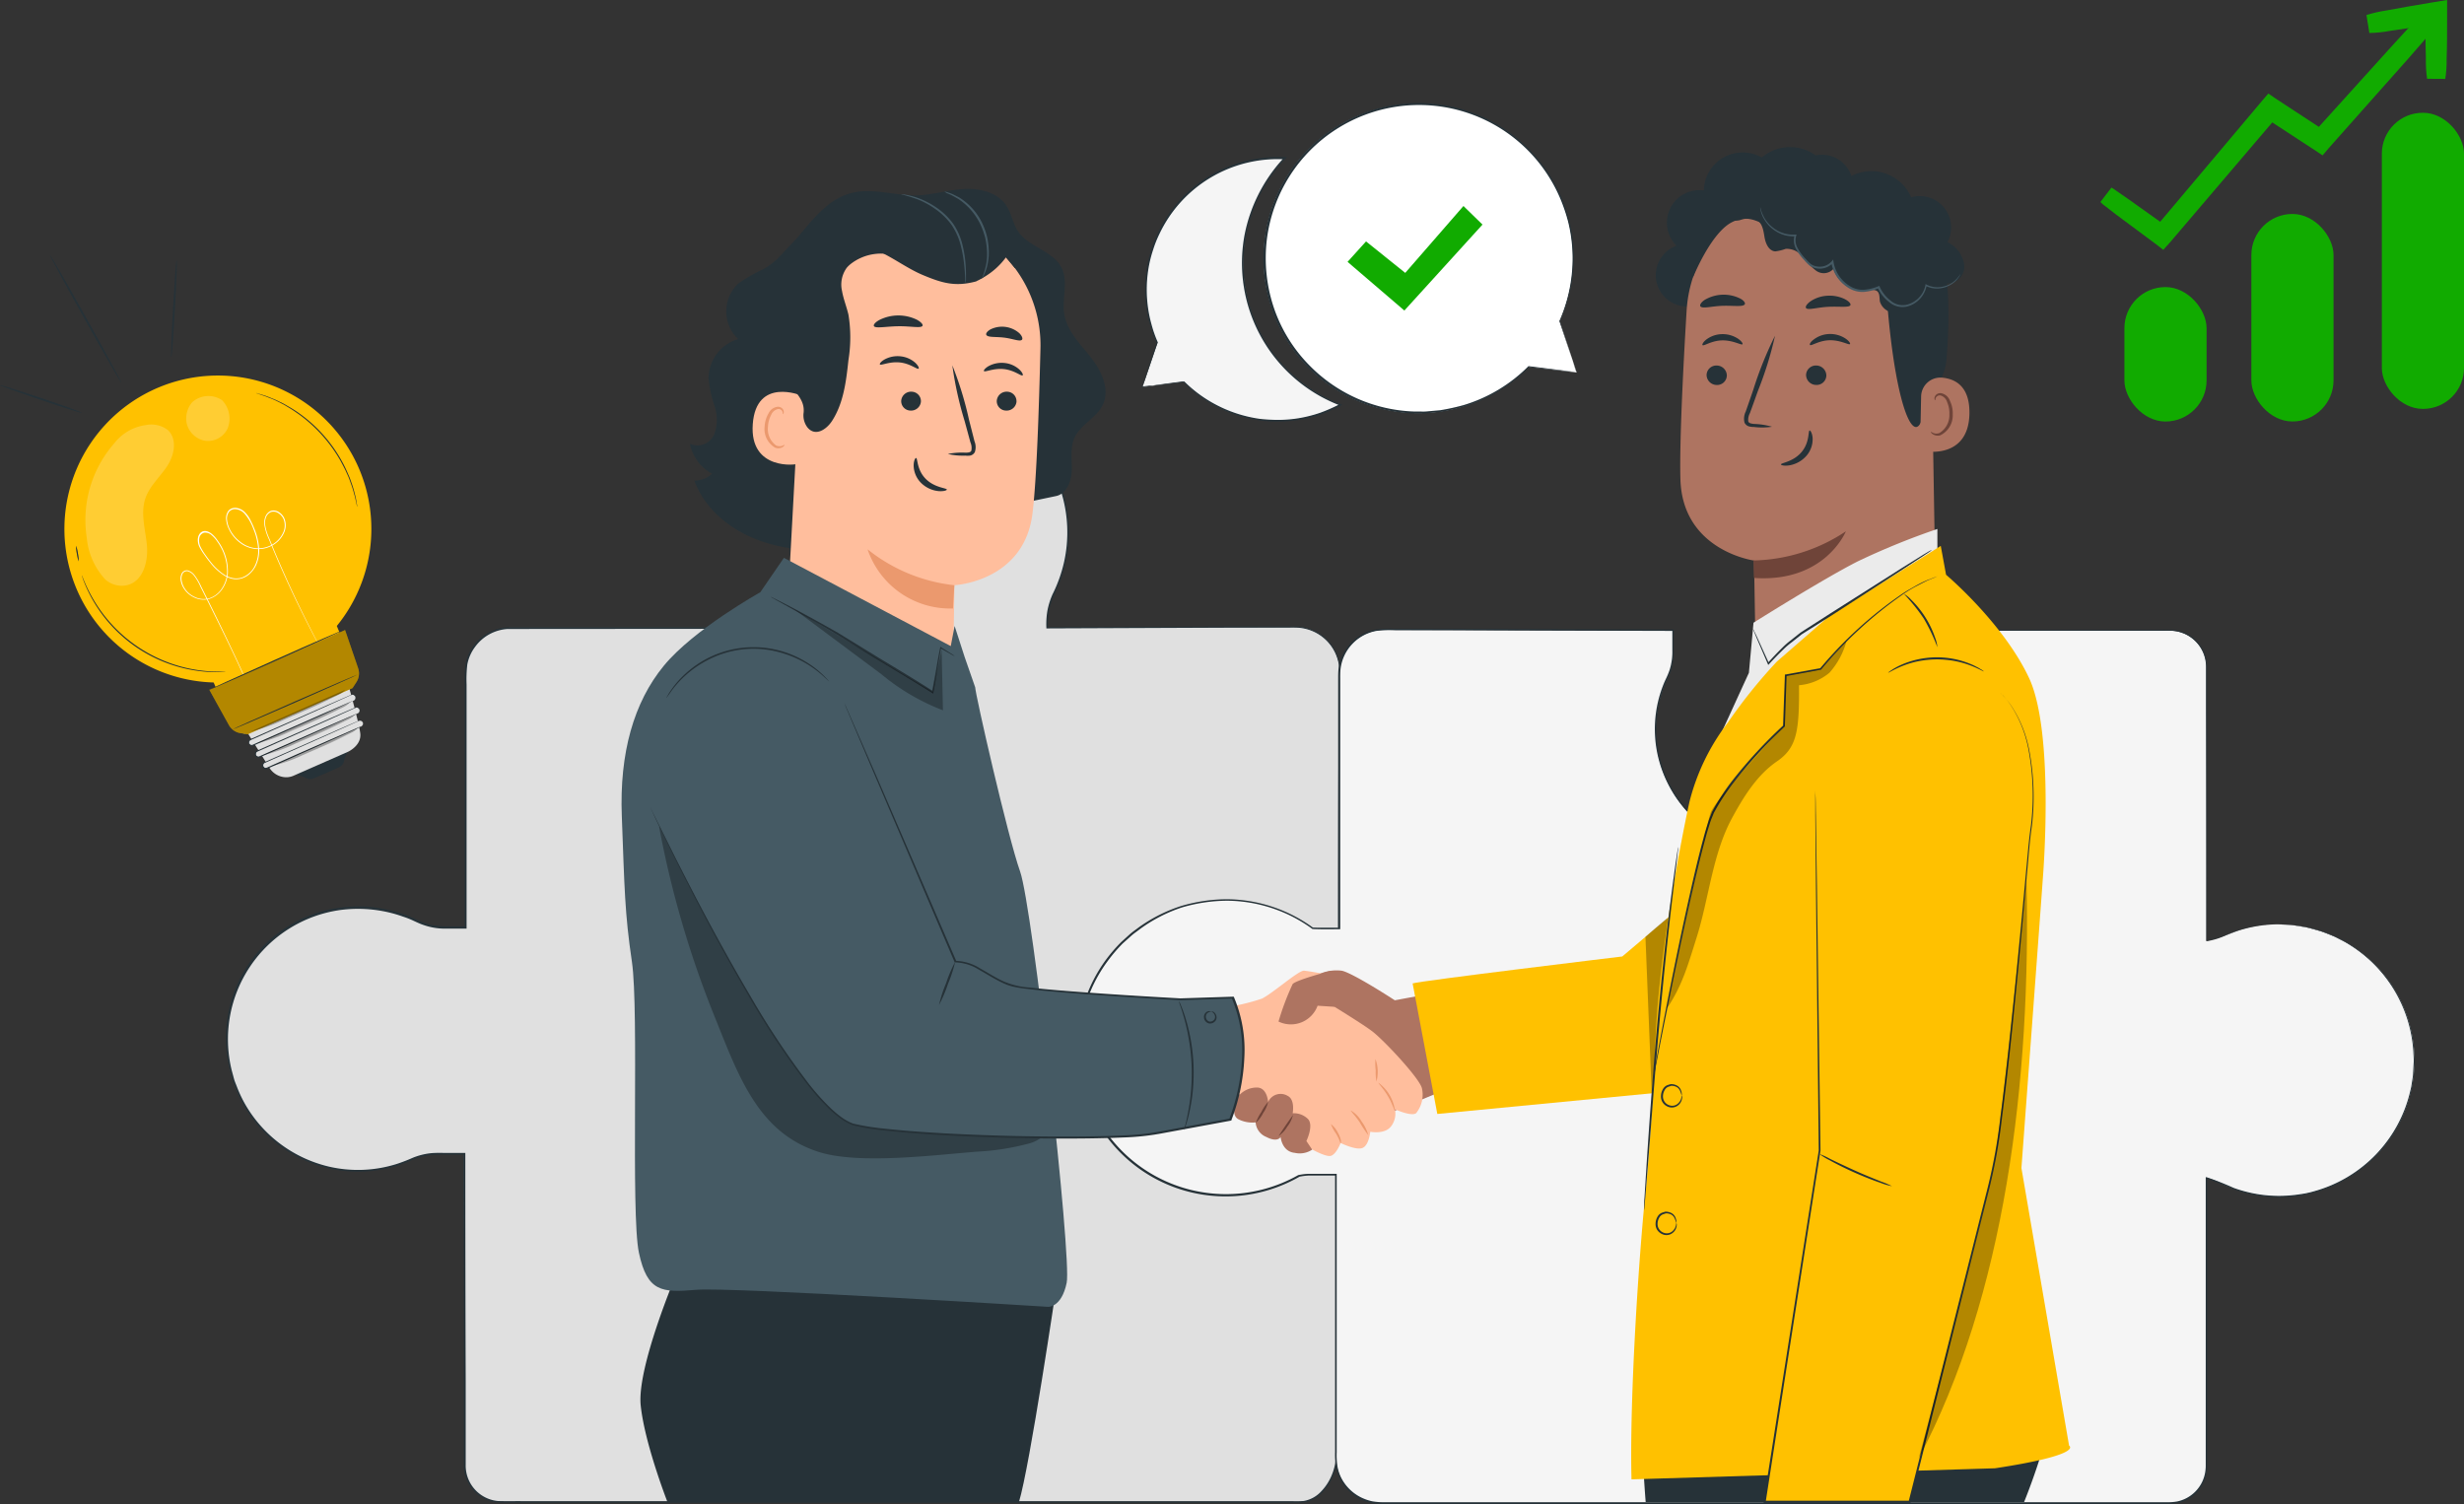 <svg xmlns="http://www.w3.org/2000/svg" width="268.066" height="163.635" viewBox="0 0 268.066 163.635">
  <rect x="0" y="0" width="268.066" height="163.635" fill="#333333" stroke="none"/>
  <g id="Partnership-pana" transform="translate(-38.81 -61.883)">
    <g id="freepik--Puzzle--inject-9" transform="translate(63.403 104.687)">
      <path id="Path_29694" data-name="Path 29694" d="M207.061,219.15a12.438,12.438,0,0,1,6.283,1.378,7.016,7.016,0,0,0,2.857.7l2.551-.054.033-28.362a4.863,4.863,0,0,0-4.88-4.851l-26.963.1V187.5a7.539,7.539,0,0,1,.792-3.28,14.92,14.92,0,0,0,1.282-9.106,15.159,15.159,0,0,0-30.079,2.593,14.84,14.84,0,0,0,1.3,6.023,7.476,7.476,0,0,1,.674,3.037l.159,1.278H128.577a4.863,4.863,0,0,0-4.88,4.846v27.734h-2.316a7.071,7.071,0,0,1-3.1-.75,14.66,14.66,0,0,0-8.8-1.211,14.346,14.346,0,0,0,2.455,28.462,14.089,14.089,0,0,0,5.737-1.22,7.12,7.12,0,0,1,2.871-.636h2.974l.059,33.929a3.963,3.963,0,0,0,3.975,3.95h86.979c2.195,0,3.916-2.756,3.916-4.939V247.4h-3.519a6.329,6.329,0,0,0-2.375.465,13.165,13.165,0,0,1-18.07-12.679C194.751,228.587,200.447,219.611,207.061,219.15Z" transform="translate(-97.624 -162.552)" fill="#e0e0e0"/>
      <path id="Path_29695" data-name="Path 29695" d="M206.961,219.037l-.23.029a6.474,6.474,0,0,0-.683.1,9.369,9.369,0,0,0-2.551.9,17.372,17.372,0,0,0-7,7.686,18.338,18.338,0,0,0-2.061,7.376,13.588,13.588,0,0,0,.6,4.36,13.026,13.026,0,0,0,11.393,9.09,12.817,12.817,0,0,0,5.755-.792,6.881,6.881,0,0,1,3.016-.57h3.221v30.59a6.065,6.065,0,0,1-.075,1.131,5.9,5.9,0,0,1-.31,1.093,5.751,5.751,0,0,1-1.211,1.939,3.573,3.573,0,0,1-2.015,1.127c-.419.042-.779.025-1.169.029H130.026c-.984,0-1.956.021-2.966-.021a4.088,4.088,0,0,1-3.669-4.189V269.88q0-12.147-.046-24.734l.109.109H121.6a18.125,18.125,0,0,0-1.851.042,7.023,7.023,0,0,0-1.789.457,18.6,18.6,0,0,1-1.768.683,14.242,14.242,0,0,1-14.38-3.493,14.489,14.489,0,0,1-2.409-3.129,14.063,14.063,0,0,1-.838-1.8c-.117-.31-.256-.612-.348-.93l-.264-.963a14.315,14.315,0,0,1,11.917-17.739,14.9,14.9,0,0,1,4.725.109,15.08,15.08,0,0,1,2.274.616c.373.134.737.281,1.093.448a10.688,10.688,0,0,0,1.064.457c1.445.57,3.024.364,4.566.419l-.109.109V194.089a13.494,13.494,0,0,1,.088-2.17,4.809,4.809,0,0,1,.859-2,4.959,4.959,0,0,1,3.69-2.04h32.84l-.1.109c-.054-.419-.109-.838-.159-1.257h0a7.229,7.229,0,0,0-.39-2.291c-.121-.369-.285-.716-.419-1.085s-.285-.733-.419-1.106a15.08,15.08,0,0,1-.725-4.608l.063-1.156a2.669,2.669,0,0,1,.042-.578l.092-.574c.071-.377.1-.762.205-1.131l.31-1.11a3.163,3.163,0,0,1,.184-.54l.209-.532a7.261,7.261,0,0,1,.465-1.043l.528-1.01.624-1.014a14.732,14.732,0,0,1,3.075-3.25l.419-.352.465-.306c.314-.2.616-.419.934-.6a16.566,16.566,0,0,1,1.99-.942,15.18,15.18,0,0,1,4.226-1.009,14.238,14.238,0,0,1,2.153-.034c.356.021.712.029,1.068.067l1.051.159a15.381,15.381,0,0,1,7.4,3.7,15.046,15.046,0,0,1,4.608,14.443,15.873,15.873,0,0,1-1.257,3.552,7.618,7.618,0,0,0-.549,1.747,9.04,9.04,0,0,0-.113,1.814l-.08-.08,20.525-.067h5.8c.377,0,.75,0,1.131.021a5,5,0,0,1,2.094.712,4.88,4.88,0,0,1,2.3,3.5,19.154,19.154,0,0,1,.05,2.073v2.011c-.021,10.6-.038,19.029-.05,24.961v.029h-.033c-1.026,0-1.981.063-2.878.042a7.171,7.171,0,0,1-2.388-.624,15.673,15.673,0,0,0-3.523-1.257,10.652,10.652,0,0,0-2.191-.235h-.725A6.584,6.584,0,0,1,207.7,219a10.438,10.438,0,0,1,2.2.218,15.73,15.73,0,0,1,3.535,1.257,7.3,7.3,0,0,0,2.371.612c.888,0,1.847-.033,2.873-.05l-.029.033v-26.98a18.752,18.752,0,0,0-.05-2.057,4.771,4.771,0,0,0-2.245-3.41,4.834,4.834,0,0,0-2.052-.687c-.369-.029-.741-.025-1.118-.021h-5.818L186.842,188h-.075v-.075a8.8,8.8,0,0,1,.113-1.843,8.165,8.165,0,0,1,.557-1.784,15.385,15.385,0,0,0,1.257-3.519,14.9,14.9,0,0,0-4.557-14.279,15.2,15.2,0,0,0-7.318-3.653l-1.039-.155c-.352-.038-.7-.046-1.06-.067a13.844,13.844,0,0,0-2.124.034,14.912,14.912,0,0,0-4.189,1,15.92,15.92,0,0,0-1.969.93c-.314.188-.612.419-.922.595l-.457.3-.419.348a14.66,14.66,0,0,0-3.033,3.213l-.616.93-.524,1a7.541,7.541,0,0,0-.457,1.03l-.205.524a3.124,3.124,0,0,0-.184.536l-.3,1.093c-.1.364-.134.746-.205,1.118l-.092.565c-.025.188-.025.381-.038.57l-.063,1.144a14.794,14.794,0,0,0,.717,4.551,10.919,10.919,0,0,0,.418,1.1,11.261,11.261,0,0,1,.444,1.093,7.351,7.351,0,0,1,.419,2.354h0c.054.419.1.838.163,1.278v.109h-.113l-32.827.025a4.75,4.75,0,0,0-3.535,1.956,4.608,4.608,0,0,0-.838,1.91,13.8,13.8,0,0,0-.08,2.166v26.569h-2.429a6.967,6.967,0,0,1-2.321-.419c-.369-.126-.733-.306-1.081-.465a9.02,9.02,0,0,0-1.072-.419,14.209,14.209,0,0,0-2.245-.607,14.693,14.693,0,0,0-4.654-.109A14.2,14.2,0,0,0,98.142,236.1l.256.947c.092.314.23.612.343.917a13.635,13.635,0,0,0,.838,1.768,14.3,14.3,0,0,0,9.035,6.8,14.011,14.011,0,0,0,7.5-.272,18.258,18.258,0,0,0,1.755-.679,7.453,7.453,0,0,1,1.843-.473c.637-.071,1.257-.034,1.877-.042h1.965v.126q0,12.566.042,24.734v9.048a3.87,3.87,0,0,0,3.481,3.963c.968.038,1.969,0,2.932.021h83.624a10.3,10.3,0,0,0,1.144-.025,3.384,3.384,0,0,0,1.918-1.072,5.6,5.6,0,0,0,1.177-1.885,5.929,5.929,0,0,0,.306-1.064,6.015,6.015,0,0,0,.071-1.1c0-.746,0-1.483,0-2.22V247.278l.067.067h-3.154a6.7,6.7,0,0,0-2.974.557,13.186,13.186,0,0,1-17.27-8.39,13.542,13.542,0,0,1-.57-4.373,18.431,18.431,0,0,1,2.094-7.393,17.218,17.218,0,0,1,7.05-7.682,9.29,9.29,0,0,1,2.563-.9,6.021,6.021,0,0,1,.683-.092Z" transform="translate(-97.523 -162.439)" fill="#263238"/>
      <path id="Path_29696" data-name="Path 29696" d="M449.513,255.874a14.507,14.507,0,0,0-5.923,1.257,7.636,7.636,0,0,1-1.981.582V227.9a3.967,3.967,0,0,0-3.971-3.971H406.616v3.519a6.394,6.394,0,0,0,.465,2.371,13.01,13.01,0,0,1,.959,4.909,13.174,13.174,0,1,1-25.111-5.558,6.5,6.5,0,0,0,.645-2.773v-2.467l-31.415-.1a4.88,4.88,0,0,0-4.88,4.88l-.029,27.646H345.1a7.139,7.139,0,0,1-.733-.025,16.051,16.051,0,1,0-1.487,26.913,6.109,6.109,0,0,1,1.3-.142h2.752v30.858a4.88,4.88,0,0,0,4.88,4.88h85.823a3.971,3.971,0,0,0,3.971-3.975V283.448a7.815,7.815,0,0,1,1.541.565,14.544,14.544,0,0,0,8.9,1.257,14.811,14.811,0,0,0-2.513-29.388Z" transform="translate(-226.155 -198.115)" fill="#f5f5f5"/>
      <path id="Path_29697" data-name="Path 29697" d="M449.349,255.718l.934.042a7.708,7.708,0,0,1,1.148.109l.733.121a5.164,5.164,0,0,1,.838.188l.93.256c.323.109.653.251,1.005.385.172.071.356.134.536.214l.536.281a9.784,9.784,0,0,1,1.123.628,14.807,14.807,0,0,1,6.92,11.59c0,.36.05.72.05,1.089s-.038.733-.059,1.11a2.537,2.537,0,0,1-.042.561c-.042.184-.055.377-.084.565l-.088.574c-.046.184-.088.377-.134.565a14.843,14.843,0,0,1-10.38,10.857c-.461.142-.942.214-1.42.327a8.6,8.6,0,0,1-1.47.176,14.335,14.335,0,0,1-3.02-.088,14.515,14.515,0,0,1-3.02-.737,30.265,30.265,0,0,0-2.957-1.16l.084-.067v31.24a5.031,5.031,0,0,1-.021.561,4.256,4.256,0,0,1-.092.561,4.072,4.072,0,0,1-3.116,3.029,5.625,5.625,0,0,1-1.152.088H352.1a6.968,6.968,0,0,1-1.47-.1,5.367,5.367,0,0,1-1.395-.511,5.06,5.06,0,0,1-2.048-2.124,4.793,4.793,0,0,1-.465-1.42,8.89,8.89,0,0,1-.075-1.487V282.949l.109.1h-3.012a6.451,6.451,0,0,0-1.018.134h.029a16.136,16.136,0,0,1-23.285-8.775,16.649,16.649,0,0,1-.884-5.114,17.3,17.3,0,0,1,.779-5.11,16.081,16.081,0,0,1,2.325-4.574,17.563,17.563,0,0,1,1.676-1.952l.951-.863c.318-.281.679-.519,1.014-.779a16.786,16.786,0,0,1,4.536-2.283,17.784,17.784,0,0,1,5-.746,16.085,16.085,0,0,1,9.387,3.1l-.054-.021c.947.046,1.914,0,2.869.025l-.109.1q0-8.859.021-17.484v-9.622c0-.352,0-.708.029-1.068a4.993,4.993,0,0,1,4.109-4.377,13.6,13.6,0,0,1,2.094-.075h6.2l8.143.029,15.829.05h.1v2.312a6.62,6.62,0,0,1-.31,2.2,8.758,8.758,0,0,1-.419,1.026c-.151.327-.281.662-.419,1a13.069,13.069,0,0,0,3.2,13.659,13.541,13.541,0,0,0,3.313,2.379,12.889,12.889,0,0,0,7.783,1.257,13.085,13.085,0,0,0,6.9-3.3,12.823,12.823,0,0,0,2.383-2.932,12.421,12.421,0,0,0,1.433-3.422,12.864,12.864,0,0,0-.155-7.159c-.159-.57-.419-1.1-.591-1.676a6.49,6.49,0,0,1-.239-1.768v-3.556H436.72a11.721,11.721,0,0,1,1.211.029,4.24,4.24,0,0,1,1.164.314,4.051,4.051,0,0,1,2.409,3.72c0,1.5,0,2.932,0,4.369,0,11.31,0,19.926-.025,25.417l-.033-.029a20.358,20.358,0,0,0,3.443-1.131,14.628,14.628,0,0,1,2.484-.561,14.911,14.911,0,0,1,1.491-.117h0a14.814,14.814,0,0,0-3.963.7,20.429,20.429,0,0,1-3.447,1.148h-.029v-.029c0-5.491,0-14.1-.029-25.417v-4.369a3.925,3.925,0,0,0-2.337-3.606,4.038,4.038,0,0,0-1.131-.306c-.39-.038-.8-.025-1.2-.025H406.453l.08-.075v3.477a6.192,6.192,0,0,0,.235,1.726c.155.557.419,1.1.591,1.676a13.036,13.036,0,0,1,.163,7.251,12.59,12.59,0,0,1-1.449,3.464,12.9,12.9,0,0,1-2.413,2.966,13.237,13.237,0,0,1-7,3.351,13.057,13.057,0,0,1-7.892-1.278,13.727,13.727,0,0,1-3.351-2.413,13.333,13.333,0,0,1-2.492-3.376,13.077,13.077,0,0,1-.725-10.472c.126-.343.26-.687.419-1.018a8.551,8.551,0,0,0,.419-1.005,6.477,6.477,0,0,0,.3-2.14v-2.212l.1.1-15.829-.046-8.143-.025h-6.233a13.489,13.489,0,0,0-2.065.067,4.788,4.788,0,0,0-3.933,4.189c-.029.339-.034.691-.029,1.047V256.25H347.1c-.959,0-1.906.025-2.886-.025h-.029l-.029-.021a15.917,15.917,0,0,0-9.257-3.058,17.77,17.77,0,0,0-4.93.737,16.477,16.477,0,0,0-4.5,2.312c-.331.26-.683.49-1,.771l-.934.838a17.112,17.112,0,0,0-1.642,1.927,15.915,15.915,0,0,0-2.321,4.507,17.23,17.23,0,0,0-.767,5.026A15.968,15.968,0,0,0,342.637,283h0a6.4,6.4,0,0,1,1.051-.138h3.133v30.305a7.964,7.964,0,0,0,.071,1.453,4.479,4.479,0,0,0,.444,1.361,4.85,4.85,0,0,0,2,2.015,5.284,5.284,0,0,0,1.336.49,7.021,7.021,0,0,0,1.428.1h85.048a5.5,5.5,0,0,0,1.118-.08,3.9,3.9,0,0,0,2.987-2.907,4.426,4.426,0,0,0,.113-1.081v-31.29h.084a30.747,30.747,0,0,1,2.966,1.169,14.62,14.62,0,0,0,2.995.737,14.371,14.371,0,0,0,2.995.088c.49-.029.976-.1,1.458-.172a10.406,10.406,0,0,0,1.407-.323,14.757,14.757,0,0,0,10.317-10.748c.046-.189.092-.377.134-.566l.088-.565.088-.561c.029-.188.025-.377.038-.561q.029-.561.063-1.106c0-.36-.033-.72-.046-1.081a14.786,14.786,0,0,0-6.861-11.548,9.393,9.393,0,0,0-1.118-.628l-.532-.281c-.18-.08-.36-.147-.536-.218-.348-.134-.679-.276-1-.385l-.93-.26a5.136,5.136,0,0,0-.838-.2l-.733-.121a7.265,7.265,0,0,0-1.148-.117Z" transform="translate(-225.991 -197.959)" fill="#263238"/>
    </g>
    <g id="freepik--Characters--inject-9" transform="translate(106.433 77.888)">
      <path id="Path_29698" data-name="Path 29698" d="M381,312.747a4.631,4.631,0,0,1,2.656-.452c1.244.272,5.759,3.217,5.759,3.217l3.64-.679,2.161,10.288L381,331.01Z" transform="translate(-305.29 -222.69)" fill="#ae7461"/>
      <path id="Path_29699" data-name="Path 29699" d="M354.1,316.4a21.373,21.373,0,0,0,4.432-1c1.177-.582,3.988-3.083,4.574-3.037s2.723.452,2.723.452l-.863,2.584s4.26,2.584,5.529,3.535,5.257,5.211,5.445,6.254a3.193,3.193,0,0,1-.633,2.672c-.5.406-2.312-.419-2.312-.419a2.253,2.253,0,0,1-.419,1.856c-.679.909-2.262.591-2.262.591s-.138,1.5-.863,1.768-2.358-.544-2.358-.544-.49,1.257-1.081,1.4-2.27-.838-2.27-.838-7.251-5.211-8.88-5.982a8.325,8.325,0,0,0-2.132-.817Z" transform="translate(-288.861 -222.763)" fill="#ffbe9d"/>
      <path id="Path_29700" data-name="Path 29700" d="M385.541,354.293c-.029,0-.05-.126-.126-.318a5.4,5.4,0,0,0-.369-.725,4.439,4.439,0,0,1-.557-1.03,2.589,2.589,0,0,1,.75.922,2.836,2.836,0,0,1,.323.792C385.6,354.155,385.566,354.3,385.541,354.293Z" transform="translate(-307.318 -245.927)" fill="#eb996e"/>
      <path id="Path_29701" data-name="Path 29701" d="M391.543,351.357a11.726,11.726,0,0,1-.917-1.37c-.494-.754-1.026-1.257-.989-1.307a3.208,3.208,0,0,1,1.173,1.185,4.47,4.47,0,0,1,.733,1.491Z" transform="translate(-310.308 -243.87)" fill="#eb996e"/>
      <path id="Path_29702" data-name="Path 29702" d="M398.633,344.56c-.063,0-.264-.767-.767-1.613s-1.077-1.412-1.03-1.458A4.453,4.453,0,0,1,398.633,344.56Z" transform="translate(-314.491 -239.692)" fill="#eb996e"/>
      <path id="Path_29703" data-name="Path 29703" d="M396.03,335.32a4.067,4.067,0,0,1,.109,2.446,5.325,5.325,0,0,1-.084-1.223A5.634,5.634,0,0,1,396.03,335.32Z" transform="translate(-314.011 -236.106)" fill="#eb996e"/>
      <path id="Path_29704" data-name="Path 29704" d="M370.88,317.909a28.668,28.668,0,0,1,1.537-4.08c.406-.457,4.189-1.449,4.189-1.449l1.177,3.037-.838.888-1.814-.117A3.094,3.094,0,0,1,370.88,317.909Z" transform="translate(-299.409 -222.775)" fill="#ae7461"/>
      <path id="Path_29705" data-name="Path 29705" d="M353.96,342.7s-.519.4,0,1.349,1.923.272,2.375,0c0,0-.679,1.588.18,2.094a3.385,3.385,0,0,0,1.906.36,1.853,1.853,0,0,0,1.177,1.588c1.223.637,1.541,0,1.541,0s.134,1.583,1.537,1.722a2.447,2.447,0,0,0,1.9-.348l-.632-.938s.817-1.675.184-2.383a2.186,2.186,0,0,0-1.675-.637s.281-1.47-.528-1.881a1.487,1.487,0,0,0-2.145.658s-.092-1.613-1.257-1.575a2.622,2.622,0,0,0-1.814.758Z" transform="translate(-289.441 -240.395)" fill="#ae7461"/>
      <path id="Path_29706" data-name="Path 29706" d="M366.322,346.46a3.446,3.446,0,0,1-.54,1.211,3.5,3.5,0,0,1-.792,1.056,4.761,4.761,0,0,1,.6-1.169A4.855,4.855,0,0,1,366.322,346.46Z" transform="translate(-295.986 -242.58)" fill="#6f4439"/>
      <path id="Path_29707" data-name="Path 29707" d="M372.452,349.87a3.175,3.175,0,0,1-.616,1.257,3.246,3.246,0,0,1-.947,1.03q.751-1.161,1.562-2.283Z" transform="translate(-299.414 -244.562)" fill="#6f4439"/>
      <path id="Path_29708" data-name="Path 29708" d="M295.633,390.69h-6.874l-1.759,25h6.895c1.173-3.808,4.1-23.645,4.1-23.645Z" transform="translate(-250.664 -268.283)" fill="#263238"/>
      <path id="Path_29709" data-name="Path 29709" d="M209.14,390.69s-4.4,10.317-3.963,14.493,2.911,10.505,2.911,10.505h34.046a78.855,78.855,0,0,0,1.676-8.646c.737-5.16,2.714-16.336,2.714-16.336Z" transform="translate(-203.096 -268.283)" fill="#263238"/>
      <path id="Path_29710" data-name="Path 29710" d="M261.6,127.617c-1.152-1.453-2.572-2.848-2.865-4.679-.272-1.675.465-3.519-.289-5.026-.93-1.881-3.594-2.245-4.75-3.992-.557-.838-.691-1.918-1.257-2.769-.938-1.449-2.873-1.914-4.608-1.818s-3.384.632-5.114.691c-2.371.05-4.771-.838-7.071-.272-2.538.624-4.189,2.765-5.91,4.83l-2.245,2.383a9.215,9.215,0,0,1-1.47,1.081,16.631,16.631,0,0,0-2.765,1.579,4.166,4.166,0,0,0,0,6.036,4.478,4.478,0,0,0-3.225,4.239,13.527,13.527,0,0,0,.662,3.075,4.512,4.512,0,0,1-.063,3.087,1.978,1.978,0,0,1-2.622.984,4.725,4.725,0,0,0,2.413,3.259,2.81,2.81,0,0,1-1.931.746c1.7,4.608,6.8,7.209,11.687,7.469s9.659-1.374,14.284-2.982l13.333-2.794c1.169-.209,1.717-1.592,1.755-2.781s-.2-2.434.276-3.523c.649-1.491,2.455-2.212,3.133-3.694C263.713,131.043,262.75,129.079,261.6,127.617Z" transform="translate(-210.571 -104.772)" fill="#263238"/>
      <path id="Path_29711" data-name="Path 29711" d="M243.575,148.112a54.258,54.258,0,0,1-1.893-9.178,19.315,19.315,0,0,1,1.215-9.215c.188-.419,1.751-3.351,2.22-3.271.335.05-.674,2.785-.519,3.087A16.064,16.064,0,0,1,245.92,139a42.308,42.308,0,0,1-2.346,9.106" transform="translate(-224.269 -114.724)" fill="#263238"/>
      <path id="Path_29712" data-name="Path 29712" d="M245.1,130.337c.147-7.845,4.838-14.3,12.675-13.928l.72.075a14.024,14.024,0,0,1,12.566,14.288c-.168,6.8-.419,14.309-.863,17.919-.884,7.477-8.495,7.854-8.495,7.854l-.205,12.348L243.68,156.55Z" transform="translate(-225.489 -108.882)" fill="#ffbe9d"/>
      <path id="Path_29713" data-name="Path 29713" d="M273.581,206.828a18.2,18.2,0,0,1-9.441-3.908,9.478,9.478,0,0,0,9.295,6.438Z" transform="translate(-237.379 -159.165)" fill="#eb996e"/>
      <path id="Path_29714" data-name="Path 29714" d="M299.852,163.071a1.076,1.076,0,0,1-1.148.968,1.022,1.022,0,0,1-1-1.081,1.077,1.077,0,0,1,1.144-.972,1.035,1.035,0,0,1,1,1.085Z" transform="translate(-256.885 -135.376)" fill="#263238"/>
      <path id="Path_29715" data-name="Path 29715" d="M298.566,155.85c-.147.126-.892-.561-2.044-.679s-2.057.369-2.166.214c-.054-.067.109-.306.5-.536a2.991,2.991,0,0,1,1.751-.343,2.81,2.81,0,0,1,1.608.716C298.545,155.54,298.637,155.8,298.566,155.85Z" transform="translate(-254.932 -131.02)" fill="#263238"/>
      <path id="Path_29716" data-name="Path 29716" d="M275.023,163.071a1.072,1.072,0,0,1-1.144.968,1.026,1.026,0,0,1-1-1.081,1.077,1.077,0,0,1,1.144-.972,1.035,1.035,0,0,1,1,1.085Z" transform="translate(-242.456 -135.376)" fill="#263238"/>
      <path id="Path_29717" data-name="Path 29717" d="M271.545,154.114c-.147.126-.9-.557-2.048-.674s-2.052.369-2.161.214c-.054-.071.1-.306.5-.536a2.957,2.957,0,0,1,1.751-.343,2.836,2.836,0,0,1,1.609.712C271.52,153.8,271.617,154.064,271.545,154.114Z" transform="translate(-239.23 -130.013)" fill="#263238"/>
      <path id="Path_29718" data-name="Path 29718" d="M285,164.782a7.681,7.681,0,0,1,1.9-.142c.3,0,.582-.025.654-.222a1.516,1.516,0,0,0-.1-.892q-.3-1.114-.633-2.329a38.72,38.72,0,0,1-1.336-6.057,38.239,38.239,0,0,1,1.818,5.935q.314,1.223.595,2.337a1.675,1.675,0,0,1,.033,1.169.741.741,0,0,1-.528.381,1.928,1.928,0,0,1-.507,0A7.128,7.128,0,0,1,285,164.782Z" transform="translate(-249.501 -131.398)" fill="#263238"/>
      <path id="Path_29719" data-name="Path 29719" d="M276.374,179.209c.188,0,.059,1.257,1.035,2.254s2.321,1.005,2.312,1.181c0,.08-.322.209-.888.168a3.146,3.146,0,0,1-1.935-.913,2.739,2.739,0,0,1-.787-1.885C276.118,179.486,276.29,179.192,276.374,179.209Z" transform="translate(-244.335 -145.385)" fill="#263238"/>
      <path id="Path_29720" data-name="Path 29720" d="M271.06,143.3c-.147.3-1.278.033-2.647.054s-2.513.272-2.647-.029c-.063-.142.155-.419.628-.67a4.607,4.607,0,0,1,4.034-.021C270.884,142.881,271.127,143.153,271.06,143.3Z" transform="translate(-238.317 -123.864)" fill="#263238"/>
      <path id="Path_29721" data-name="Path 29721" d="M298.842,146.52c-.23.239-1-.117-1.948-.23s-1.776,0-1.935-.3c-.067-.142.088-.39.465-.6a2.848,2.848,0,0,1,3.129.419C298.863,146.122,298.942,146.4,298.842,146.52Z" transform="translate(-255.28 -125.564)" fill="#263238"/>
      <path id="Path_29722" data-name="Path 29722" d="M239.665,162.462c-.121-.067-4.985-2.065-5.362,3.07s4.859,4.44,4.888,4.31S239.665,162.462,239.665,162.462Z" transform="translate(-220.029 -135.4)" fill="#ffbe9d"/>
      <path id="Path_29723" data-name="Path 29723" d="M239.568,170.033c0-.021-.092.054-.247.113a.9.9,0,0,1-.67-.038,2.214,2.214,0,0,1-.88-2.061,2.961,2.961,0,0,1,.343-1.257,1.039,1.039,0,0,1,.725-.637.452.452,0,0,1,.507.285c.059.147.021.247.046.26s.117-.08.092-.293a.578.578,0,0,0-.18-.339.687.687,0,0,0-.486-.168,1.257,1.257,0,0,0-.993.729,3.113,3.113,0,0,0-.419,1.407,2.337,2.337,0,0,0,1.144,2.316.963.963,0,0,0,.838-.075C239.551,170.154,239.585,170.041,239.568,170.033Z" transform="translate(-221.842 -137.65)" fill="#eb996e"/>
      <path id="Path_29724" data-name="Path 29724" d="M267.256,120.691c.863-.419-1.462-3.259-3.443-4.319-3-1.6-7.661-2.765-10.56-2.14-3.493.75-6.451,2.274-8.377,5.282a20.209,20.209,0,0,0-2.932,10.174,6.156,6.156,0,0,0,.519,3.188c.645,1.181,1.977,1.985,1.814,3.548a2.166,2.166,0,0,0,.419,1.6c.875,1.06,2.094.193,2.677-.712,1.257-1.944,1.537-4.335,1.784-6.635a15.32,15.32,0,0,0,0-4.909c-.2-.871-.549-1.709-.7-2.589a3.1,3.1,0,0,1,.528-2.543,3.231,3.231,0,0,1,.444-.419,5.374,5.374,0,0,1,5.382-.67c2.827,1.211,7.67,3.058,9.027,2.161a7.934,7.934,0,0,0,2.45-2.187Z" transform="translate(-224.473 -107.527)" fill="#263238"/>
      <path id="Path_29725" data-name="Path 29725" d="M259.2,112.264a11.318,11.318,0,0,1,8.654,1.035,5.957,5.957,0,0,1,2.878,3.615,3.369,3.369,0,0,1-1.944,3.879l-.1.059c-2.241.595-3.644.209-5.78-.687-1.8-.754-3.351-1.994-5.165-2.744a10.472,10.472,0,0,0-6.1-.57A17.09,17.09,0,0,1,259.2,112.264Z" transform="translate(-230.115 -106.241)" fill="#263238"/>
      <path id="Path_29726" data-name="Path 29726" d="M272.81,110.71a2.218,2.218,0,0,1,.524.054,8.041,8.041,0,0,1,1.382.373,8.89,8.89,0,0,1,1.893.976,7.5,7.5,0,0,1,1.885,1.805,7.007,7.007,0,0,1,1.035,2.4,12.3,12.3,0,0,1,.318,2.094c.042.6.042,1.093.038,1.428a2.48,2.48,0,0,1-.038.524,2.38,2.38,0,0,1-.046-.524c-.021-.335-.046-.838-.109-1.416a14.087,14.087,0,0,0-.356-2.065,7.121,7.121,0,0,0-1.022-2.321,7.384,7.384,0,0,0-1.822-1.763,9.161,9.161,0,0,0-1.835-1A18.844,18.844,0,0,0,272.81,110.71Z" transform="translate(-242.417 -105.579)" fill="#455a64"/>
      <path id="Path_29727" data-name="Path 29727" d="M284.1,110a2.01,2.01,0,0,1,.444.121,3.863,3.863,0,0,1,.507.193l.641.323a6.643,6.643,0,0,1,2.664,3.133,7.779,7.779,0,0,1,.377,1.131,7.584,7.584,0,0,1,.168,1.1,7.382,7.382,0,0,1,.021,1,7,7,0,0,1-.117.867,4.683,4.683,0,0,1-.193.7,3.1,3.1,0,0,1-.205.5,1.919,1.919,0,0,1-.239.419,9.177,9.177,0,0,0,.486-1.621,7.984,7.984,0,0,0,.088-.838,8.8,8.8,0,0,0-.038-.976,8.528,8.528,0,0,0-.176-1.064,8.864,8.864,0,0,0-.373-1.093,6.807,6.807,0,0,0-2.543-3.087l-.616-.348a4.57,4.57,0,0,0-.486-.222A1.643,1.643,0,0,1,284.1,110Z" transform="translate(-248.978 -105.167)" fill="#455a64"/>
      <path id="Path_29728" data-name="Path 29728" d="M238.724,219.232c0,.708,3.531,16.223,4.884,20.035s5.634,42.03,5.068,44.752-2.027,2.614-2.027,2.614-34.59-2.178-38.31-1.851-5.295.218-6.2-4.03.025-26.318-.762-31.654-.8-7.921-1.1-15.846c-.264-6.874,1.3-12.382,4.566-16.361s10.5-8,10.5-8l2.568-3.745,18.154,9.6.419-2.187,1.1,3.4Z" transform="translate(-200.252 -160.461)" fill="#455a64"/>
      <g id="Group_32427" data-name="Group 32427" transform="translate(4.083 72.946)" opacity="0.3">
        <path id="Path_29729" data-name="Path 29729" d="M252.193,305.73c-.306-.771-1.286-.968-2.094-1.056-7.695-.838-15.7-2.777-21.321-8.1a40.923,40.923,0,0,1-5.6-7.121c-3.653-5.521-7.083-11.184-10.514-16.847l-2.664,1a108.062,108.062,0,0,0,5.906,20.328c2.66,6.551,4.729,12.91,11.473,15.054,4.36,1.387,12.642.323,17.2-.034a26.964,26.964,0,0,0,5.63-.88,3.769,3.769,0,0,0,1.533-.779,1.512,1.512,0,0,0,.448-1.571Z" transform="translate(-210 -272.61)"/>
      </g>
      <path id="Path_29730" data-name="Path 29730" d="M207.165,246.425c.2.356,15.59,33.238,22.464,34.59s28.236,1.675,32.4.875,8.248-1.521,8.248-1.521,3.02-7.171.264-13.278l-5.739.18s-15.955-.863-18.208-1.479-4.189-2.727-6.229-2.614l-12.147-28.245s-7.887-7.326-13.521-5.073S205.51,243.493,207.165,246.425Z" transform="translate(-204.032 -174.572)" fill="#455a64"/>
      <path id="Path_29731" data-name="Path 29731" d="M345.586,334.3a2.485,2.485,0,0,1,.113-.553c.092-.352.205-.863.323-1.5s.23-1.395.306-2.245a23.831,23.831,0,0,0,.059-2.773,22.691,22.691,0,0,0-.779-4.968c-.172-.624-.327-1.123-.448-1.466a3.3,3.3,0,0,1-.159-.54,2.755,2.755,0,0,1,.239.511,14.889,14.889,0,0,1,.515,1.449,20.224,20.224,0,0,1,.838,5.006,22.34,22.34,0,0,1-.075,2.8,19.467,19.467,0,0,1-.356,2.258,14.11,14.11,0,0,1-.394,1.487A3.238,3.238,0,0,1,345.586,334.3Z" transform="translate(-284.369 -227.354)" fill="#263238"/>
      <path id="Path_29732" data-name="Path 29732" d="M228.816,242.59s.08.168.23.5l.645,1.474,2.476,5.655c2.119,4.9,5.165,11.963,8.884,20.579l-.084-.05a5.248,5.248,0,0,1,2.693.838c.838.461,1.646,1,2.534,1.4a8.482,8.482,0,0,0,2.89.67c1.009.121,2.04.209,3.087.3,4.189.344,8.625.62,13.245.875h0l5.739-.184h.071l.029.063a14.773,14.773,0,0,1,1.123,6.585,21.543,21.543,0,0,1-1.407,6.782v.054h-.059l-3.648.674-4,.737a26.94,26.94,0,0,1-4,.419c-2.656.117-5.269.13-7.841.117s-5.093-.075-7.565-.168-4.884-.214-7.242-.394c-1.177-.084-2.337-.2-3.485-.322a24.529,24.529,0,0,1-3.351-.561,5.937,5.937,0,0,1-1.462-.838,12.887,12.887,0,0,1-1.257-1.089,26.551,26.551,0,0,1-2.132-2.4,88.583,88.583,0,0,1-6.467-9.726c-3.606-6.166-6.212-11.33-8-14.9-.888-1.789-1.562-3.183-2.015-4.134s-.674-1.453-.674-1.453.067.121.184.364.3.6.532,1.072l2.048,4.113c1.814,3.556,4.436,8.708,8.059,14.857a88.473,88.473,0,0,0,6.442,9.68,26.229,26.229,0,0,0,2.119,2.383,12.446,12.446,0,0,0,1.223,1.072,5.671,5.671,0,0,0,1.416.813,24.66,24.66,0,0,0,3.33.545c1.139.126,2.3.235,3.477.318,2.35.176,4.767.3,7.234.39s4.993.147,7.54.159,5.181,0,7.829-.121a27.041,27.041,0,0,0,3.967-.419l3.992-.737,3.653-.674-.084.067a21.363,21.363,0,0,0,1.395-6.7,14.606,14.606,0,0,0-1.127-6.488l.1.063-5.739.18h0c-4.608-.264-9.056-.54-13.249-.892-1.047-.092-2.094-.184-3.091-.306-.511-.059-1.014-.121-1.512-.218a5.587,5.587,0,0,1-1.433-.473c-.9-.419-1.717-.959-2.547-1.416a5.069,5.069,0,0,0-2.6-.808h-.059l-.025-.054c-3.69-8.633-6.7-15.7-8.8-20.609l-2.408-5.667-.624-1.483C228.9,242.762,228.816,242.59,228.816,242.59Z" transform="translate(-204.627 -182.218)" fill="#263238"/>
      <path id="Path_29733" data-name="Path 29733" d="M229.591,232.09l-.6-.553a11.346,11.346,0,0,0-1.759-1.328,11.5,11.5,0,0,0-2.991-1.294,10.706,10.706,0,0,0-7.766.779,11.311,11.311,0,0,0-2.677,1.86,11.12,11.12,0,0,0-1.462,1.671,7.654,7.654,0,0,1-.478.658.839.839,0,0,1,.1-.188c.071-.117.159-.3.31-.519a10.213,10.213,0,0,1,1.428-1.713,10.966,10.966,0,0,1,13.618-1.361,9.828,9.828,0,0,1,1.738,1.4,6.015,6.015,0,0,1,.419.444A.788.788,0,0,1,229.591,232.09Z" transform="translate(-206.998 -173.938)" fill="#263238"/>
      <path id="Path_29734" data-name="Path 29734" d="M284.455,310.07a14.127,14.127,0,0,1-.775,2.388,14.892,14.892,0,0,1-.98,2.308,14.032,14.032,0,0,1,.775-2.383A14.836,14.836,0,0,1,284.455,310.07Z" transform="translate(-248.165 -221.433)" fill="#263238"/>
      <path id="Path_29735" data-name="Path 29735" d="M352.333,322.932a.232.232,0,0,1,.159,0,.6.6,0,0,1,.306.3.654.654,0,0,1,0,.653.741.741,0,0,1-.725.335.7.7,0,0,1-.549-.586.666.666,0,0,1,.21-.616.544.544,0,0,1,.419-.134c.1,0,.151.033.147.046a.807.807,0,0,0-.452.2.54.54,0,0,0-.117.469.524.524,0,0,0,.385.419.574.574,0,0,0,.528-.235.515.515,0,0,0,.038-.478C352.555,323,352.325,322.961,352.333,322.932Z" transform="translate(-288.154 -228.879)" fill="#263238"/>
      <path id="Path_29736" data-name="Path 29736" d="M259.016,221.735a2.7,2.7,0,0,1-.419-.214l-1.148-.658.084-.034c-.226,1.144-.448,2.827-.838,4.846l-.029.134-.113-.071c-1.675-1.064-3.711-2.279-5.864-3.581-1.608-.963-3.112-1.935-4.494-2.773s-2.668-1.558-3.736-2.157l-2.543-1.416-.691-.385a2.585,2.585,0,0,1-.235-.147,1.063,1.063,0,0,1,.256.109l.708.352c.616.31,1.5.767,2.58,1.353s2.362,1.29,3.77,2.094l4.507,2.765c2.157,1.3,4.189,2.513,5.864,3.606l-.142.059c.4-2,.645-3.69.9-4.83v-.075l.067.038,1.118.7A2.955,2.955,0,0,1,259.016,221.735Z" transform="translate(-222.764 -166.348)" fill="#263238"/>
      <g id="Group_32428" data-name="Group 32428" transform="translate(18.79 50.285)" opacity="0.3">
        <path id="Path_29737" data-name="Path 29737" d="M245.11,218.51l9.475,7.062a23.684,23.684,0,0,0,6.7,3.925l-.147-6.593-.968,4.608Z" transform="translate(-245.11 -218.51)"/>
      </g>
      <path id="Path_29738" data-name="Path 29738" d="M472.656,115.768a3.4,3.4,0,0,1-1.567-6.576,3.535,3.535,0,0,1,2.966-6.015,4.226,4.226,0,0,1,6.308-3.586,4.758,4.758,0,0,1,5.864-.23,3.38,3.38,0,0,1,3.091,5.68" transform="translate(-356.315 -98.461)" fill="#263238"/>
      <path id="Path_29739" data-name="Path 29739" d="M475.911,122.152A14.413,14.413,0,0,1,490,108.61h.746c8.055.306,12.294,7.318,11.766,15.356l.478,28.693h0l-19.57,7.012-.172-10.334s-7.758-1.043-8.009-8.8C475.128,136.838,475.492,129.122,475.911,122.152Z" transform="translate(-360.043 -104.359)" fill="#ae7461"/>
      <path id="Path_29740" data-name="Path 29740" d="M494.24,201.421a18.753,18.753,0,0,0,10.053-3.171s-2.27,5.613-10,5.073Z" transform="translate(-371.096 -156.451)" fill="#6f4439"/>
      <path id="Path_29741" data-name="Path 29741" d="M482.06,156.21a1.106,1.106,0,0,0,1.085,1.093,1.056,1.056,0,0,0,1.118-1.022,1.106,1.106,0,0,0-1.085-1.093,1.06,1.06,0,0,0-1.118,1.022Z" transform="translate(-364.018 -131.425)" fill="#263238"/>
      <path id="Path_29742" data-name="Path 29742" d="M480.98,148.232c.138.142.963-.494,2.149-.515s2.073.553,2.2.419c.059-.067-.084-.323-.469-.591a3.041,3.041,0,0,0-1.763-.507,2.932,2.932,0,0,0-1.709.591C481.039,147.906,480.921,148.169,480.98,148.232Z" transform="translate(-363.382 -126.69)" fill="#263238"/>
      <path id="Path_29743" data-name="Path 29743" d="M507.9,156.21a1.1,1.1,0,0,0,1.089,1.089,1.055,1.055,0,0,0,1.118-1.018,1.11,1.11,0,0,0-1.089-1.093,1.064,1.064,0,0,0-1.118,1.022Z" transform="translate(-379.035 -131.426)" fill="#263238"/>
      <path id="Path_29744" data-name="Path 29744" d="M508.891,148.193c.138.142.963-.494,2.149-.515s2.094.553,2.2.419c.063-.067-.084-.323-.469-.591a3.033,3.033,0,0,0-1.751-.507,2.932,2.932,0,0,0-1.709.591C508.925,147.866,508.82,148.13,508.891,148.193Z" transform="translate(-379.598 -126.667)" fill="#263238"/>
      <path id="Path_29745" data-name="Path 29745" d="M494.83,157.346a7.883,7.883,0,0,0-1.935-.306c-.306-.025-.595-.08-.649-.285a1.566,1.566,0,0,1,.184-.9q.408-1.112.838-2.329a39.46,39.46,0,0,0,1.893-6.082,39.909,39.909,0,0,0-2.379,5.914q-.419,1.223-.813,2.341a1.755,1.755,0,0,0-.13,1.194.758.758,0,0,0,.507.419,2,2,0,0,0,.515.059A7.219,7.219,0,0,0,494.83,157.346Z" transform="translate(-369.672 -126.923)" fill="#263238"/>
      <path id="Path_29746" data-name="Path 29746" d="M507.839,138.373c.163.3,1.173-.05,2.425-.113s2.312.117,2.421-.2c.046-.151-.18-.419-.637-.649a3.8,3.8,0,0,0-1.889-.356,3.632,3.632,0,0,0-1.805.595C507.943,137.937,507.767,138.23,507.839,138.373Z" transform="translate(-378.99 -120.885)" fill="#263238"/>
      <path id="Path_29747" data-name="Path 29747" d="M480.426,138.072c.255.268,1.227-.034,2.408-.071s2.182.138,2.4-.151c.1-.138-.063-.419-.507-.649a4.055,4.055,0,0,0-3.879.176C480.443,137.665,480.313,137.946,480.426,138.072Z" transform="translate(-363.046 -120.735)" fill="#263238"/>
      <path id="Path_29748" data-name="Path 29748" d="M478.451,117.292s1.939-4.884,4.252-6.061c2.8-1.424,4.076,1.65,6.756.838s5.349-2.174,8.143-.147c3.062,2.216,1.675,3.845,1.935,7.272,1.039,13.894,3.661,17.773,4.247,11.209.067-.72,2.048-1.332,2.279-4.369.306-3.942.356-8.717-.578-11.49a11,11,0,0,0-4.608-5.68c-3.854-2.748-9.069-2.7-12.6-2.274S478,111.243,478.451,117.292Z" transform="translate(-361.908 -103.059)" fill="#263238"/>
      <path id="Path_29749" data-name="Path 29749" d="M537.622,160.394a2.094,2.094,0,0,1,2.224-2.069c1.445.109,3.066.892,3.033,3.875-.063,5.29-5.362,4.138-5.37,3.988S537.576,162.605,537.622,160.394Z" transform="translate(-396.241 -133.247)" fill="#ae7461"/>
      <path id="Path_29750" data-name="Path 29750" d="M540.312,166.558a2.149,2.149,0,0,0,.247.138.917.917,0,0,0,.687,0,2.269,2.269,0,0,0,1.076-2.032,3,3,0,0,0-.243-1.324,1.06,1.06,0,0,0-.683-.716.473.473,0,0,0-.549.247c-.071.147-.038.256-.067.264s-.113-.092-.067-.31a.586.586,0,0,1,.214-.327.67.67,0,0,1,.511-.13,1.29,1.29,0,0,1,.951.838,3.14,3.14,0,0,1,.3,1.479,2.4,2.4,0,0,1-1.37,2.27,1,1,0,0,1-.838-.151C540.32,166.683,540.291,166.566,540.312,166.558Z" transform="translate(-397.867 -135.595)" fill="#6f4439"/>
      <path id="Path_29751" data-name="Path 29751" d="M507.758,117.522a4.98,4.98,0,0,1-2.216,1.076,1.719,1.719,0,0,1-1.939-1.173c-.067-.369,0-.8-.235-1.076s-.838-.214-1.257-.159a3.372,3.372,0,0,1-3.552-2.346,1.415,1.415,0,0,1-1.893.218,7.522,7.522,0,0,1-1.47-1.512,2.175,2.175,0,0,0-1.835-.871,5.112,5.112,0,0,1-1.143.276c-.7-.046-1.051-.838-1.169-1.537s-.218-1.491-.813-1.851a2.57,2.57,0,0,0-1.893,0c-.637.121-1.466-.025-1.642-.645a1.257,1.257,0,0,1,.218-.963,3.414,3.414,0,0,1,4.013-1.378,4.641,4.641,0,0,1,8.507-1.076A4.716,4.716,0,0,1,507,106.07a3.414,3.414,0,0,1,3.95,4.884,3.249,3.249,0,0,1,1.835,2.547,1.858,1.858,0,0,1-2.065,1.939,1.889,1.889,0,0,1-3.229,1.952" transform="translate(-366.703 -100.612)" fill="#263238"/>
      <path id="Path_29752" data-name="Path 29752" d="M495.993,114a.243.243,0,0,0,0,.1.883.883,0,0,0,.038.281,3.3,3.3,0,0,0,.419,1.009,3.791,3.791,0,0,0,1.2,1.227,3.519,3.519,0,0,0,2.178.574l-.092-.117a1.914,1.914,0,0,0,.134,1.458,5.372,5.372,0,0,0,.934,1.282,3.868,3.868,0,0,0,.6.595,1.814,1.814,0,0,0,.838.293,1.923,1.923,0,0,0,1.675-.641l-.2-.054a3.971,3.971,0,0,0,1.738,2.71,2.886,2.886,0,0,0,1.747.532,5.143,5.143,0,0,0,1.7-.419l-.142-.059a4.159,4.159,0,0,0,1.286,1.6,2.216,2.216,0,0,0,1.86.478,2.907,2.907,0,0,0,2.195-2.325l-.117.059a2.719,2.719,0,0,0,1.822.23,2.932,2.932,0,0,0,1.257-.591,2.56,2.56,0,0,0,.578-.658,1.319,1.319,0,0,0,.13-.276,3.2,3.2,0,0,1-.762.863,2.852,2.852,0,0,1-1.223.536,2.61,2.61,0,0,1-1.721-.247l-.1-.054v.113a2.748,2.748,0,0,1-2.094,2.153,2.015,2.015,0,0,1-1.676-.44,3.928,3.928,0,0,1-1.206-1.525l-.042-.1-.1.038a4.935,4.935,0,0,1-1.629.39,2.647,2.647,0,0,1-1.613-.494,3.77,3.77,0,0,1-1.642-2.551l-.038-.251-.163.2a1.722,1.722,0,0,1-1.491.57,1.634,1.634,0,0,1-.746-.256,3.767,3.767,0,0,1-.57-.557,5.226,5.226,0,0,1-.909-1.227,1.7,1.7,0,0,1-.142-1.315l.042-.13h-.134a3.418,3.418,0,0,1-2.094-.515,3.8,3.8,0,0,1-1.19-1.16A4.111,4.111,0,0,1,495.993,114Z" transform="translate(-372.113 -107.491)" fill="#455a64"/>
      <path id="Path_29753" data-name="Path 29753" d="M504.5,172.067c-.188.021.029,1.257-.88,2.342s-2.262,1.173-2.241,1.349c0,.08.339.188.9.1a3.162,3.162,0,0,0,1.885-1.056,2.756,2.756,0,0,0,.658-1.931C504.777,172.331,504.571,172.038,504.5,172.067Z" transform="translate(-375.245 -141.234)" fill="#263238"/>
      <path id="Path_29754" data-name="Path 29754" d="M405.71,301.059c.67-.268,22.808-2.932,22.808-2.932l8.981-7.607-.838,22.016-28.266,2.723Z" transform="translate(-319.649 -210.072)" fill="#ffc100"/>
      <path id="Path_29755" data-name="Path 29755" d="M468.668,298.56c-.268.134-2.488,2.094-2.488,2.094l.679,16.952Z" transform="translate(-354.79 -214.744)" opacity="0.3"/>
      <path id="Path_29756" data-name="Path 29756" d="M510.289,393.73H472.9s1.977,10.551,2.71,15.41a62.245,62.245,0,0,0,1.805,8.315h33.866s2.513-6.128,2.97-10.053S510.289,393.73,510.289,393.73Z" transform="translate(-358.695 -270.05)" fill="#263238"/>
      <path id="Path_29757" data-name="Path 29757" d="M465.6,396.77a141.242,141.242,0,0,0,0,22.452h12.951v-9.6Z" transform="translate(-354.185 -271.817)" fill="#263238"/>
      <path id="Path_29758" data-name="Path 29758" d="M483.43,222.091l4.03-8.8.5-5.445s7.728-4.859,11.393-6.7a79.859,79.859,0,0,1,8.612-3.5v5.144Z" transform="translate(-364.814 -156.102)" fill="#ebebeb"/>
      <path id="Path_29759" data-name="Path 29759" d="M504.941,269.726s2.191-29.413,2.337-31.6c0,0,1.294-15.716-1.5-21.7s-9.035-11.247-9.035-11.247l-.578-3.142-12.193,7.69-5.638,4.9a56.542,56.542,0,0,0-5.32,6.618,23.658,23.658,0,0,0-4.189,8.646c-.289,1.311-3.644,16.969-3.745,27.88,0,0-.515,9.525-1.068,14.916-.679,6.677-1.717,21.894-1.491,30.909l39.554-1.206c9.768-1.491,8.051-2.463,8.051-2.463Z" transform="translate(-352.648 -158.654)" fill="#ffc100"/>
      <path id="Path_29760" data-name="Path 29760" d="M499.037,209.93l-.272.126-.808.335c-.344.168-.762.385-1.257.641a13.662,13.662,0,0,0-1.617,1.009,44.965,44.965,0,0,0-8.683,8.026l-.021.029h-.034l-3.795.7.084-.1c-.059,1.763-.121,3.611-.188,5.525v.042l-.034.033a52.356,52.356,0,0,0-5.575,6.116,24.217,24.217,0,0,0-1.91,2.886l-.209.373-.155.39a7.385,7.385,0,0,0-.289.787c-.168.536-.335,1.068-.473,1.6-.582,2.136-1.068,4.222-1.521,6.208-.9,3.975-1.646,7.569-2.27,10.585-1.257,6.04-1.939,9.789-1.939,9.789a6.807,6.807,0,0,1,.088-.687c.067-.448.18-1.11.331-1.96.31-1.7.771-4.147,1.37-7.171s1.336-6.618,2.228-10.6c.444-1.99.926-4.076,1.508-6.22.138-.54.306-1.077.478-1.617a7.385,7.385,0,0,1,.289-.8l.163-.419.209-.381a23.733,23.733,0,0,1,1.931-2.932,52.472,52.472,0,0,1,5.617-6.1l-.034.075c.067-1.914.134-3.77.2-5.525v-.08h.08l3.8-.687-.055.034a43.785,43.785,0,0,1,8.767-8c.586-.419,1.16-.708,1.638-.993a13.044,13.044,0,0,1,1.257-.62l.817-.314Z" transform="translate(-355.888 -163.239)" fill="#263238"/>
      <path id="Path_29761" data-name="Path 29761" d="M502.67,250.747l.477,39.244-5.977,38.226h15.754s7.163-29.024,8.83-35.122c1.617-5.923,4.046-35.734,4.26-37.2.084-.574,1.793-10.891-3.238-15.729" transform="translate(-372.799 -180.812)" fill="#ffc100"/>
      <path id="Path_29762" data-name="Path 29762" d="M522.6,240.17s.117.109.331.327a9.3,9.3,0,0,1,.863,1.06,13.175,13.175,0,0,1,1.965,4.825,26.937,26.937,0,0,1,.3,8.281c-.239,1.6-.356,3.326-.528,5.156s-.344,3.77-.528,5.793c-.377,4.063-.8,8.516-1.311,13.291-.264,2.383-.536,4.855-.875,7.393a60.529,60.529,0,0,1-1.386,7.779c-2.635,10.472-5.529,22.024-8.574,34.155v.084H496.87v-.121c2.212-14.1,4.256-27.114,6-38.222h0c-.126-11.883-.23-21.693-.306-28.538-.029-3.418-.054-6.09-.071-7.921v-2.8s0,.239.025.708.021,1.173.038,2.094c.025,1.826.067,4.5.121,7.921.088,6.844.222,16.654.381,28.538h0c-1.734,11.113-3.77,24.127-5.961,38.23l-.1-.126h15.754l-.1.08,8.6-34.151a60.522,60.522,0,0,0,1.391-7.753c.339-2.534.616-5.006.884-7.389.519-4.771.951-9.215,1.341-13.282q.285-3.049.54-5.793c.18-1.822.306-3.565.545-5.16a27.136,27.136,0,0,0-.26-8.248,13.29,13.29,0,0,0-1.923-4.83,9.417,9.417,0,0,0-.838-1.068A3.864,3.864,0,0,1,522.6,240.17Z" transform="translate(-372.625 -180.812)" fill="#263238"/>
      <path id="Path_29763" data-name="Path 29763" d="M519.263,363.478a6.373,6.373,0,0,1-1.219-.352c-.742-.251-1.751-.637-2.844-1.123s-2.057-.976-2.739-1.357a6.282,6.282,0,0,1-1.081-.666,8.371,8.371,0,0,1,1.152.532c.7.344,1.676.808,2.756,1.294s2.094.888,2.811,1.177a8.9,8.9,0,0,1,1.164.494Z" transform="translate(-381.057 -250.437)" fill="#263238"/>
      <path id="Path_29764" data-name="Path 29764" d="M465.8,319.757a.362.362,0,0,1,0-.1v-.3c0-.281.034-.666.063-1.156.063-1.018.155-2.463.268-4.243.243-3.581.586-8.528,1.072-13.982s1.039-10.392,1.5-13.953c.226-1.78.419-3.221.565-4.214.071-.482.13-.863.172-1.143.021-.117.038-.214.05-.293a.34.34,0,0,1,.025-.1v.1a1.259,1.259,0,0,1-.029.3c-.029.281-.075.662-.13,1.148-.121,1.014-.289,2.455-.5,4.222-.419,3.565-.947,8.495-1.433,13.948s-.838,10.4-1.131,13.978c-.142,1.776-.26,3.217-.339,4.239-.042.486-.08.871-.1,1.152a2.371,2.371,0,0,1-.029.3A.284.284,0,0,1,465.8,319.757Z" transform="translate(-354.564 -204.115)" fill="#263238"/>
      <path id="Path_29765" data-name="Path 29765" d="M536.927,220.278a19.94,19.94,0,0,0-1.483-3.125,20.631,20.631,0,0,0-2.174-2.693,3.483,3.483,0,0,1,.8.645,10.55,10.55,0,0,1,1.558,1.931,10.382,10.382,0,0,1,1.064,2.241,3.541,3.541,0,0,1,.235,1Z" transform="translate(-393.778 -165.871)" fill="#263238"/>
      <path id="Path_29766" data-name="Path 29766" d="M472.471,343.062a.477.477,0,0,1,.038.285,1.156,1.156,0,0,1-.343.712,1.089,1.089,0,0,1-1.135.26,1.258,1.258,0,0,1-.586-.419,1.173,1.173,0,0,1-.235-.737,1.529,1.529,0,0,1,.3-.913.946.946,0,0,1,.369-.289c.151-.055.26-.084.385-.122h.029a1.286,1.286,0,0,1,.758.218.968.968,0,0,1,.352.5,1.043,1.043,0,0,1,.067.511c-.029,0-.05-.184-.172-.469a.9.9,0,0,0-.335-.419,1.19,1.19,0,0,0-.67-.159h.029c-.113.042-.26.084-.364.126a.779.779,0,0,0-.281.235,1.374,1.374,0,0,0-.251.783,1,1,0,0,0,.67.963.934.934,0,0,0,.963-.18,1.148,1.148,0,0,0,.364-.612C472.463,343.163,472.45,343.066,472.471,343.062Z" transform="translate(-357.131 -239.894)" fill="#263238"/>
      <path id="Path_29767" data-name="Path 29767" d="M471.071,376.192a.477.477,0,0,1,.038.285,1.136,1.136,0,0,1-.343.712,1.085,1.085,0,0,1-1.135.26,1.294,1.294,0,0,1-.586-.419,1.173,1.173,0,0,1-.235-.737,1.542,1.542,0,0,1,.3-.913.947.947,0,0,1,.369-.289c.151-.054.26-.084.385-.122h.029a1.287,1.287,0,0,1,.758.218.968.968,0,0,1,.352.5,1.043,1.043,0,0,1,.067.511c-.025,0-.05-.184-.172-.469a.876.876,0,0,0-.335-.419,1.19,1.19,0,0,0-.67-.159h.029c-.113.042-.26.084-.36.126a.758.758,0,0,0-.285.235,1.373,1.373,0,0,0-.251.783,1,1,0,0,0,.67.963.934.934,0,0,0,.963-.18,1.147,1.147,0,0,0,.364-.612C471.063,376.3,471.05,376.2,471.071,376.192Z" transform="translate(-356.318 -259.147)" fill="#263238"/>
      <path id="Path_29768" data-name="Path 29768" d="M539.623,232.508c-.021.038-.54-.3-1.462-.649a10.12,10.12,0,0,0-1.676-.473,10.96,10.96,0,0,0-2.094-.184,11.1,11.1,0,0,0-2.094.243,10.168,10.168,0,0,0-1.642.519c-.909.377-1.42.725-1.445.687a1.674,1.674,0,0,1,.348-.26,3.384,3.384,0,0,1,.419-.264,6.547,6.547,0,0,1,.6-.306,9.317,9.317,0,0,1,1.675-.574,9.692,9.692,0,0,1,4.277-.059,9.563,9.563,0,0,1,1.676.528,5.964,5.964,0,0,1,.607.289,3.161,3.161,0,0,1,.444.251A1.674,1.674,0,0,1,539.623,232.508Z" transform="translate(-391.419 -175.47)" fill="#263238"/>
      <g id="Group_32429" data-name="Group 32429" transform="translate(113.694 53.691)" opacity="0.3">
        <path id="Path_29769" data-name="Path 29769" d="M471.68,266.7c1.7-2.484,2.333-4.825,3.246-7.7,1.353-4.268,1.73-9.09,3.858-13.031,1.257-2.321,2.723-4.7,4.9-6.191s2.438-3.3,2.4-8.285a5.932,5.932,0,0,0,3.313-1.361,8.462,8.462,0,0,0,1.864-3.489c-1.064,1.16-2.84,3.079-2.84,3.079s-3.849.716-3.795.691c-.092,1.918-.1,3.606-.193,5.525,0,0-7.385,7.837-7.959,9.412S471.68,266.7,471.68,266.7Z" transform="translate(-471.68 -226.64)"/>
      </g>
      <g id="Group_32430" data-name="Group 32430" transform="translate(141.113 79.472)" opacity="0.3">
        <path id="Path_29770" data-name="Path 29770" d="M537.14,351.385c9.362-17.714,12.269-41.008,11.728-63.2,0,0-2.685,26.971-3.594,31.6S537.14,351.385,537.14,351.385Z" transform="translate(-537.14 -288.19)"/>
      </g>
      <path id="Path_29771" data-name="Path 29771" d="M513.551,203.12a1.027,1.027,0,0,1-.209.163l-.624.419-2.329,1.525-7.67,4.964-3.313,2.094h0l-1.056.838a8.571,8.571,0,0,0-.947.808c-.582.561-1.1,1.106-1.562,1.6l-.084.088-.046-.109L494.5,212.7c-.13-.314-.235-.57-.318-.767a1.2,1.2,0,0,1-.1-.272,1.235,1.235,0,0,1,.138.255c.092.189.21.419.356.746l1.257,2.765-.13-.021c.457-.5.968-1.056,1.55-1.625a8.464,8.464,0,0,1,.955-.838l1.051-.838h0l3.309-2.124,7.72-4.9,2.354-1.466.645-.385A1.381,1.381,0,0,1,513.551,203.12Z" transform="translate(-371.009 -159.281)" fill="#263238"/>
    </g>
    <g id="freepik--light-bulb--inject-9" transform="translate(38.81 89.62)">
      <path id="Path_29772" data-name="Path 29772" d="M59.543,140.368c-.05.029-1.83-3.062-3.979-6.9s-3.845-6.97-3.795-7,1.83,3.058,3.979,6.9S59.593,140.339,59.543,140.368Z" transform="translate(-46.34 -126.469)" fill="#263238"/>
      <path id="Path_29773" data-name="Path 29773" d="M83.859,127.85c.059,0-.025,2.367-.188,5.282s-.339,5.274-.394,5.269.025-2.367.188-5.282S83.8,127.846,83.859,127.85Z" transform="translate(-64.641 -127.272)" fill="#263238"/>
      <path id="Path_29774" data-name="Path 29774" d="M47.711,163.293c-.021.054-2.027-.574-4.486-1.407s-4.436-1.546-4.415-1.6,2.023.574,4.482,1.4S47.728,163.238,47.711,163.293Z" transform="translate(-38.81 -146.119)" fill="#263238"/>
      <path id="Path_29775" data-name="Path 29775" d="M87.516,167.772a16.7,16.7,0,1,0-15.758,23.4l1.675,3.862,13.4-5.864s-.867-2.2-1.675-4.147A16.7,16.7,0,0,0,87.516,167.772Z" transform="translate(-48.515 -144.659)" fill="#ffc100"/>
      <path id="Path_29776" data-name="Path 29776" d="M102.4,210.021s-.042-.063-.109-.18-.176-.3-.306-.528c-.268-.469-.658-1.16-1.148-2.057-.968-1.8-2.337-4.423-3.833-7.753-.377-.838-.762-1.709-1.148-2.631-.193-.461-.385-.93-.586-1.407a5.274,5.274,0,0,1-.452-1.525,1.78,1.78,0,0,1,.121-.838,1.076,1.076,0,0,1,.578-.612,1.022,1.022,0,0,1,.838.1,1.571,1.571,0,0,1,.6.624,1.939,1.939,0,0,1-.029,1.726,2.932,2.932,0,0,1-1.231,1.3,3.138,3.138,0,0,1-1.8.39,3.318,3.318,0,0,1-1.751-.7,3.942,3.942,0,0,1-1.2-1.5,2.84,2.84,0,0,1-.276-.947,1.378,1.378,0,0,1,.218-.976.884.884,0,0,1,.419-.3,1.077,1.077,0,0,1,.515-.038,1.583,1.583,0,0,1,.9.478,3.4,3.4,0,0,1,.591.838,9.257,9.257,0,0,1,.419.926,6.9,6.9,0,0,1,.507,2,3.791,3.791,0,0,1-.348,2.052,2.994,2.994,0,0,1-.624.838,2.35,2.35,0,0,1-.909.532,2.162,2.162,0,0,1-1.047.038,2.794,2.794,0,0,1-.955-.419,6.249,6.249,0,0,1-1.474-1.4,9.691,9.691,0,0,1-.595-.8,5.866,5.866,0,0,1-.524-.838,1.675,1.675,0,0,1-.163-.989,1.089,1.089,0,0,1,.2-.469.729.729,0,0,1,.419-.268.838.838,0,0,1,.5.067,1.566,1.566,0,0,1,.419.264,3.255,3.255,0,0,1,.628.729,5.6,5.6,0,0,1,1.085,3.56,3.556,3.556,0,0,1-.6,1.676,2.71,2.71,0,0,1-1.382,1.064,2.316,2.316,0,0,1-1.675-.142,2.631,2.631,0,0,1-1.211-1.106,2.195,2.195,0,0,1-.264-.767,1.215,1.215,0,0,1,.142-.792.612.612,0,0,1,.729-.251,1.458,1.458,0,0,1,.62.461,6.308,6.308,0,0,1,.741,1.257l.628,1.257c1.629,3.271,2.9,5.94,3.745,7.8.419.93.737,1.675.947,2.153.1.247.18.419.235.565l.075.193-.088-.188c-.054-.13-.138-.314-.243-.561-.218-.49-.54-1.215-.972-2.14-.838-1.856-2.136-4.515-3.77-7.778-.205-.419-.419-.838-.632-1.257a5.978,5.978,0,0,0-.733-1.257,1.349,1.349,0,0,0-.578-.419.524.524,0,0,0-.62.214,1.152,1.152,0,0,0-.117.767,2.157,2.157,0,0,0,.256.733,2.513,2.513,0,0,0,1.169,1.06,2.212,2.212,0,0,0,1.6.134,2.559,2.559,0,0,0,1.324-1.026,3.481,3.481,0,0,0,.586-1.638,5.5,5.5,0,0,0-1.035-3.452,3.192,3.192,0,0,0-.607-.708,1.06,1.06,0,0,0-.838-.306.729.729,0,0,0-.545.645,1.533,1.533,0,0,0,.155.917,5.567,5.567,0,0,0,.511.838c.188.272.385.54.595.8a6.233,6.233,0,0,0,1.433,1.349,2.815,2.815,0,0,0,.917.385,2.094,2.094,0,0,0,.989-.034,2.513,2.513,0,0,0,1.462-1.328,3.657,3.657,0,0,0,.331-1.99,6.7,6.7,0,0,0-.494-1.96,5.379,5.379,0,0,0-.993-1.717,1.47,1.47,0,0,0-.838-.444.838.838,0,0,0-.838.293,1.256,1.256,0,0,0-.2.892,2.869,2.869,0,0,0,.264.909,3.866,3.866,0,0,0,1.2,1.462,3.221,3.221,0,0,0,1.675.674,3.033,3.033,0,0,0,1.734-.373,2.827,2.827,0,0,0,1.19-1.257,1.843,1.843,0,0,0,.034-1.629,1.483,1.483,0,0,0-.565-.582.9.9,0,0,0-.762-.092,1,1,0,0,0-.524.553,1.7,1.7,0,0,0-.113.775,5.136,5.136,0,0,0,.444,1.5l.578,1.412q.578,1.374,1.139,2.626c1.487,3.351,2.844,5.965,3.8,7.77.482.9.863,1.592,1.127,2.065l.293.536A2.115,2.115,0,0,1,102.4,210.021Z" transform="translate(-66.061 -164.64)" fill="#fff"/>
      <path id="Path_29777" data-name="Path 29777" d="M75.72,220.163a1.153,1.153,0,0,1-.205.021c-.134,0-.335.025-.591.025a14.566,14.566,0,0,1-2.166-.13,15.245,15.245,0,0,1-3.129-.746,15.582,15.582,0,0,1-8.377-6.962,14.923,14.923,0,0,1-.942-1.952c-.1-.239-.155-.419-.2-.553a1.49,1.49,0,0,1-.059-.2,1.55,1.55,0,0,1,.084.189c.05.121.117.31.222.545a16.515,16.515,0,0,0,.972,1.927,15.86,15.86,0,0,0,13.592,7.829h.591Z" transform="translate(-51.153 -174.82)" fill="#263238"/>
      <path id="Path_29778" data-name="Path 29778" d="M58.556,202a3.116,3.116,0,0,1,.205.838,3.2,3.2,0,0,1,.088.863,3.117,3.117,0,0,1-.205-.838A3.02,3.02,0,0,1,58.556,202Z" transform="translate(-50.283 -170.362)" fill="#263238"/>
      <path id="Path_29779" data-name="Path 29779" d="M116.324,174.72a1.591,1.591,0,0,1-.046-.172c-.025-.126-.063-.289-.109-.494-.021-.109-.046-.23-.075-.36s-.075-.268-.117-.419a10.113,10.113,0,0,0-.318-1.03l-.209-.582c-.075-.2-.176-.419-.268-.616-.176-.419-.419-.859-.662-1.319a16.1,16.1,0,0,0-4.461-5.026c-.419-.293-.838-.591-1.231-.813-.2-.117-.385-.243-.574-.339l-.553-.281a7.682,7.682,0,0,0-.968-.419c-.147-.059-.281-.121-.419-.168l-.348-.117-.482-.168a.658.658,0,0,1-.163-.067,1.112,1.112,0,0,1,.172.046l.486.142.352.109c.13.046.264.1.419.159.289.121.628.239.98.419l.557.272c.193.1.381.222.586.335a14.24,14.24,0,0,1,1.257.813,15.728,15.728,0,0,1,4.49,5.06,14.5,14.5,0,0,1,.658,1.336c.088.214.189.419.264.62l.205.586a10.127,10.127,0,0,1,.3,1.022c.038.155.08.293.109.419s.046.251.063.36q.054.314.088.5A1.075,1.075,0,0,1,116.324,174.72Z" transform="translate(-77.461 -147.309)" fill="#263238"/>
      <g id="Group_32431" data-name="Group 32431" transform="translate(9.322 18.469)" opacity="0.2">
        <path id="Path_29780" data-name="Path 29780" d="M70.031,171.164a2.97,2.97,0,0,0-2.417-.565,5.24,5.24,0,0,0-3.443,1.994,12.667,12.667,0,0,0-2.987,10.279,7.717,7.717,0,0,0,2.032,4.545,2.727,2.727,0,0,0,2.094.649c1.948-.256,2.584-2.538,2.417-4.377-.159-1.713-.716-3.477-.168-5.106.457-1.345,1.583-2.329,2.367-3.51S71.053,172.165,70.031,171.164Z" transform="translate(-61.066 -170.562)" fill="#fff"/>
      </g>
      <g id="Group_32432" data-name="Group 32432" transform="translate(20.259 15.35)" opacity="0.2">
        <path id="Path_29781" data-name="Path 29781" d="M91.077,163.57a2.65,2.65,0,0,0-3.25.218,2.727,2.727,0,0,0-.6,2.3,2.513,2.513,0,0,0,2.04,1.9,2.358,2.358,0,0,0,2.413-1.349A2.884,2.884,0,0,0,91.077,163.57Z" transform="translate(-87.175 -163.116)" fill="#fff"/>
      </g>
      <g id="freepik--2ggvdetif--inject-9" transform="translate(32.082 53.901)">
        <path id="Path_29782" data-name="Path 29782" d="M115.4,257.768a4.517,4.517,0,0,1,1.215.39.976.976,0,0,0,.863.029l2.7-1.185a.988.988,0,0,0,.578-.729,1.868,1.868,0,0,1,.607-1.123Z" transform="translate(-115.4 -255.15)" fill="#263238"/>
      </g>
      <path id="Path_29783" data-name="Path 29783" d="M100.55,239.454c.025.054,2.513,4,3.447,5.5a2.166,2.166,0,0,0,1.789,1.039,2.007,2.007,0,0,0,.838-.168l5.9-2.593s1.541-.674,1.357-2.052c-.2-1.449-1.726-6.819-1.726-6.819Z" transform="translate(-74.689 -189.168)" fill="#e0e0e0"/>
      <rect id="Rectangle_14775" data-name="Rectangle 14775" width="11.867" height="0.674" rx="0.337" transform="translate(28.488 55.351) rotate(-23.9)" fill="#e0e0e0"/>
      <path id="Path_29784" data-name="Path 29784" d="M117.716,248.009a.373.373,0,0,0,.159-.18.314.314,0,0,0-.034-.281.293.293,0,0,0-.323-.155c-.561.235-1.382.62-2.4,1.068l-7.921,3.531a.26.26,0,0,0-.155.2.276.276,0,0,0,0,.13.444.444,0,0,0,.063.117.277.277,0,0,0,.235.092,1.677,1.677,0,0,0,.272-.109l1.114-.494,2.094-.93,3.569-1.567,2.413-1.051.658-.281.172-.067c.038,0,.059-.025.059,0l-.054.029-.168.08-.649.3-2.4,1.081-3.56,1.588-2.094.938-1.114.494-.142.063a.707.707,0,0,1-.159.054.385.385,0,0,1-.331-.13.465.465,0,0,1-.084-.155.331.331,0,0,1,0-.18.365.365,0,0,1,.218-.281l7.933-3.5c1.018-.44,1.83-.808,2.417-1.039a.331.331,0,0,1,.36.184.339.339,0,0,1,.025.3A.289.289,0,0,1,117.716,248.009Z" transform="translate(-78.396 -196.726)" fill="#263238"/>
      <rect id="Rectangle_14776" data-name="Rectangle 14776" width="12.34" height="0.674" rx="0.337" transform="translate(27.685 54.118) rotate(-23.9)" fill="#e0e0e0"/>
      <path id="Path_29785" data-name="Path 29785" d="M116.243,244.581a.352.352,0,0,0,.159-.188.339.339,0,0,0-.042-.289.3.3,0,0,0-.352-.13l-2.484,1.118-8.231,3.665a.26.26,0,0,0-.155.209.235.235,0,0,0,0,.13.31.31,0,0,0,.071.121.281.281,0,0,0,.251.071c.084-.029.193-.084.285-.121l1.156-.515,2.191-.963,3.707-1.634,2.513-1.089.683-.289.18-.075.063-.021-.059.034-.172.08-.679.31-2.488,1.123-3.694,1.655-2.187.972-1.156.511c-.1.042-.184.088-.306.13a.385.385,0,0,1-.352-.1.419.419,0,0,1-.1-.159.356.356,0,0,1-.025-.188.373.373,0,0,1,.222-.293l8.239-3.636c1.06-.461,1.91-.838,2.513-1.089a.348.348,0,0,1,.394.155.356.356,0,0,1,.034.314.289.289,0,0,1-.184.18Z" transform="translate(-77.287 -194.722)" fill="#263238"/>
      <rect id="Rectangle_14777" data-name="Rectangle 14777" width="12.646" height="0.674" rx="0.337" transform="translate(26.967 52.853) rotate(-23.9)" fill="#e0e0e0"/>
      <path id="Path_29786" data-name="Path 29786" d="M114.83,241.26a.323.323,0,0,0,.1-.494.3.3,0,0,0-.36-.113l-2.551,1.148-8.424,3.77a.251.251,0,0,0-.155.214.23.23,0,0,0,0,.138.335.335,0,0,0,.075.117.268.268,0,0,0,.26.054c.092-.033.2-.084.3-.13l1.185-.524,2.237-.989,3.795-1.675,2.563-1.118.7-.3.184-.075.063-.025s-.021,0-.059.034l-.18.088-.691.314-2.522,1.164-3.77,1.675-2.237,1-1.185.524-.306.134a.364.364,0,0,1-.364-.08.419.419,0,0,1-.1-.155.373.373,0,0,1-.029-.193.369.369,0,0,1,.218-.3L112,241.738l2.563-1.114a.339.339,0,0,1,.419.134.377.377,0,0,1,.046.318.276.276,0,0,1-.2.184Z" transform="translate(-76.318 -192.792)" fill="#263238"/>
      <rect id="Rectangle_14778" data-name="Rectangle 14778" width="13.132" height="0.674" rx="0.337" transform="translate(26.161 51.622) rotate(-23.9)" fill="#e0e0e0"/>
      <path id="Path_29787" data-name="Path 29787" d="M113.309,237.867a.327.327,0,0,0,.168-.2.377.377,0,0,0-.067-.306.31.31,0,0,0-.39-.08l-2.643,1.19-8.75,3.891a.268.268,0,0,0-.159.226.335.335,0,0,0,.117.26.264.264,0,0,0,.272.029l.314-.138,1.227-.54,2.325-1.026,3.933-1.734,2.66-1.16.725-.31.188-.075.067-.025-.063.034-.184.088-.716.331-2.643,1.19-3.929,1.751-2.321,1.035-1.227.545-.314.138a.381.381,0,0,1-.381-.042.394.394,0,0,1-.117-.159.369.369,0,0,1,.18-.511l8.754-3.862,2.656-1.16a.339.339,0,0,1,.419.1.39.39,0,0,1,.063.327.31.31,0,0,1-.126.167.179.179,0,0,1-.038.029Z" transform="translate(-75.158 -190.823)" fill="#263238"/>
      <path id="Path_29788" data-name="Path 29788" d="M93.19,230.387c.05.109,1.424,2.58,2.132,3.854a1.751,1.751,0,0,0,1.257.871l.775.126,11.406-5.026.419-.645a1.738,1.738,0,0,0,.193-1.525l-1.42-4.151Z" transform="translate(-70.412 -183.083)" fill="#ffc100"/>
      <g id="Group_32433" data-name="Group 32433" transform="translate(29.426 51.429)" opacity="0.3">
        <path id="Path_29789" data-name="Path 29789" d="M109.06,253.455a16,16,0,0,0,3.519-1.227c.972-.419,1.939-.838,2.987-1.311.767-.356,1.462-.708,2.22-1.081a2.325,2.325,0,0,0,.813-.586Z" transform="translate(-109.06 -249.25)"/>
      </g>
      <g id="Group_32434" data-name="Group 32434" transform="translate(28.433 49.947)" opacity="0.3">
        <path id="Path_29790" data-name="Path 29790" d="M106.69,250.246a18.95,18.95,0,0,0,3.77-1.345c1.051-.465,2.094-.892,3.221-1.412.838-.385,1.579-.762,2.4-1.16a2.63,2.63,0,0,0,.884-.62Z" transform="translate(-106.69 -245.71)"/>
      </g>
      <g id="Group_32435" data-name="Group 32435" transform="translate(27.855 48.631)" opacity="0.3">
        <path id="Path_29791" data-name="Path 29791" d="M105.31,247.1a18.525,18.525,0,0,0,3.77-1.345c1.047-.465,2.094-.888,3.221-1.412.838-.381,1.579-.758,2.4-1.156a2.761,2.761,0,0,0,.884-.62Z" transform="translate(-105.31 -242.57)"/>
      </g>
      <g id="Group_32436" data-name="Group 32436" transform="translate(27.277 47.312)" opacity="0.3">
        <path id="Path_29792" data-name="Path 29792" d="M103.93,243.956a19.038,19.038,0,0,0,3.77-1.345c1.047-.465,2.094-.892,3.221-1.412.838-.385,1.579-.762,2.4-1.16a2.631,2.631,0,0,0,.884-.62Z" transform="translate(-103.93 -239.42)"/>
      </g>
      <path id="Path_29793" data-name="Path 29793" d="M93.19,230.387c.05.109,1.424,2.58,2.132,3.854a1.751,1.751,0,0,0,1.257.871l.775.126,11.406-5.026.419-.645a1.738,1.738,0,0,0,.193-1.525l-1.42-4.151Z" transform="translate(-70.412 -183.083)" opacity="0.3"/>
      <path id="Path_29794" data-name="Path 29794" d="M112.81,235.449c0,.025-3.028,1.386-6.794,3.041s-6.823,2.97-6.836,2.932,3.028-1.386,6.794-3.041S112.8,235.42,112.81,235.449Z" transform="translate(-73.892 -189.8)" fill="#263238"/>
      <path id="Path_29795" data-name="Path 29795" d="M107.648,223.829c0,.034-3.28,1.525-7.364,3.351s-7.4,3.255-7.414,3.225,3.28-1.521,7.364-3.351S107.635,223.8,107.648,223.829Z" transform="translate(-70.226 -183.048)" fill="#263238"/>
    </g>
    <g id="freepik--speech-bubble--inject-9" transform="translate(163.051 73.085)">
      <path id="Path_29796" data-name="Path 29796" d="M401.068,116.422l-5.232-.612a16.83,16.83,0,1,1,3.389-4.98h0Z" transform="translate(-353.778 -87.098)" fill="#fff"/>
      <path id="Path_29797" data-name="Path 29797" d="M401.022,116.317s-.046-.126-.13-.369l-.364-1.072-1.391-4.143h.092a.05.05,0,0,1-.071,0,.054.054,0,0,1,0-.063,16.835,16.835,0,0,0,1.361-8.164,16.656,16.656,0,0,0-.419-2.555,18.824,18.824,0,0,0-.892-2.622,16.684,16.684,0,0,0-31.876,4.381,16.994,16.994,0,0,0,.771,7.64,16.412,16.412,0,0,0,3.8,6.149,16.726,16.726,0,0,0,11.481,5.064h.716a4.357,4.357,0,0,0,.7-.021l1.37-.121a23.456,23.456,0,0,0,2.547-.557,16.726,16.726,0,0,0,7.058-4.235.042.042,0,0,1,.042,0l3.875.482,1.005.13.348.046-.327-.029-1-.1-3.916-.419h.042a16.7,16.7,0,0,1-7.108,4.3,22.87,22.87,0,0,1-2.568.574l-1.382.13a4.481,4.481,0,0,1-.712.025h-.725a16.91,16.91,0,0,1-15.5-11.31,17.174,17.174,0,0,1-.787-7.741,16.809,16.809,0,0,1,2.974-7.586,6.932,6.932,0,0,1,.62-.813l.649-.787.716-.72a7.618,7.618,0,0,1,.741-.683l.775-.641c.251-.218.549-.381.817-.574a9.253,9.253,0,0,1,.838-.545l.871-.469a16.7,16.7,0,0,1,7.4-1.9,16.9,16.9,0,0,1,15.892,10.279,18.283,18.283,0,0,1,.892,2.651,16.534,16.534,0,0,1,.419,2.584,16.8,16.8,0,0,1-1.458,8.214l-.088-.054h0a.059.059,0,0,1,.075,0,.089.089,0,0,1,0,.025c.582,1.83,1.035,3.238,1.34,4.189.147.465.26.838.335,1.068A2.525,2.525,0,0,0,401.022,116.317Z" transform="translate(-353.731 -86.993)" fill="#263238"/>
      <path id="Path_29798" data-name="Path 29798" d="M388.81,119.834l2.011-2.224,4.264,3.426,6.333-7.276,2.073,2.019-8.5,9.353Z" transform="translate(-366.446 -102.548)" fill="#11ab00"/>
      <path id="Path_29799" data-name="Path 29799" d="M336.688,126.066l3.322-.419a.046.046,0,0,1,.034,0,14.371,14.371,0,0,0,6.053,3.632,20.622,20.622,0,0,0,2.182.478l1.177.1a3.6,3.6,0,0,0,.6,0h.616a14.275,14.275,0,0,0,5.093-1.106c.419-.184.871-.39,1.294-.62l-.39-.155a16.7,16.7,0,0,1-5.5-3.728,16.277,16.277,0,0,1-3.77-6.1,16.889,16.889,0,0,1-.775-7.565,16.474,16.474,0,0,1,2.932-7.435,7.566,7.566,0,0,1,.612-.8l.637-.771.272-.276h-.469a14.392,14.392,0,0,0-10.627,4.386,14.212,14.212,0,0,0-2.873,4.281,15.856,15.856,0,0,0-.767,2.249,14.3,14.3,0,0,0,.808,9.19.055.055,0,0,1,0,.054l-1.185,3.523c-.134.419-.239.708-.314.922s-.109.314-.109.314l.3-.042Z" transform="translate(-335.49 -95.309)" fill="#f5f5f5"/>
      <path id="Path_29800" data-name="Path 29800" d="M336.618,125.9s-.1.021-.289.05l-.867.126h-.042v-.042c.327-.98.863-2.605,1.579-4.771v-.025h0l-.029-.067-.059-.138-.113-.281c-.08-.188-.147-.385-.222-.586q-.207-.628-.377-1.257a14.034,14.034,0,0,1-.419-2.894,14.206,14.206,0,0,1,.235-3.267,14.458,14.458,0,0,1,.444-1.709,12.2,12.2,0,0,1,.674-1.713,14.321,14.321,0,0,1,5.236-6.007,14.468,14.468,0,0,1,8.591-2.283h.239l-.168.168-.272.276h0a16.96,16.96,0,0,0-3.975,7.925,16.432,16.432,0,0,0,10.241,18.5l.205.075-.193.092a17.181,17.181,0,0,1-2.266.984,14.834,14.834,0,0,1-2.279.565,15.246,15.246,0,0,1-4.289.059h0c-.486-.1-.959-.18-1.42-.281a12.208,12.208,0,0,1-1.324-.39,14.529,14.529,0,0,1-2.3-1.035,14.129,14.129,0,0,1-3.192-2.434c0-.038-.1,0-.159,0l-.2.021-.373.046-.679.08-1.064.121-.649.071h-.226l.222-.038.649-.092,1.06-.142.679-.088.373-.05.2-.025h.1a.13.13,0,0,1,.063,0,.059.059,0,0,1,.042,0h.021a14.283,14.283,0,0,0,3.192,2.388,14.538,14.538,0,0,0,5.026,1.675h0a18.428,18.428,0,0,0,2.065.113,14.1,14.1,0,0,0,2.186-.188,14.614,14.614,0,0,0,2.249-.565,17.569,17.569,0,0,0,2.233-.98v.168A16.6,16.6,0,0,1,346.6,109.385a17.1,17.1,0,0,1,4.025-8.021h0l.276-.276.071.184a14.242,14.242,0,0,0-13.655,8.114,12.1,12.1,0,0,0-.67,1.675,13.826,13.826,0,0,0-.448,1.675,14.174,14.174,0,0,0,.151,6.1c.109.419.23.863.364,1.257.071.2.138.394.214.582l.113.281.059.134.025.067a.1.1,0,0,1-.021.134v-.025c-.741,2.166-1.29,3.795-1.638,4.75l-.025-.029.871-.1Z" transform="translate(-335.42 -95.14)" fill="#263238"/>
    </g>
    <g id="freepik--chart--inject-9" transform="translate(268.038 63.06)">
      <rect id="Rectangle_14779" data-name="Rectangle 14779" width="8.939" height="32.215" rx="4.45" transform="translate(29.899 11.092)" fill="#11ab00"/>
      <rect id="Rectangle_14780" data-name="Rectangle 14780" width="8.939" height="14.627" rx="4.469" transform="translate(1.893 30.054)" fill="#11ab00"/>
      <rect id="Rectangle_14781" data-name="Rectangle 14781" width="8.939" height="22.577" rx="4.469" transform="translate(15.704 22.1)" fill="#11ab00"/>
      <g id="Path_29801" data-name="Path 29801" transform="translate(-586.06 -63.682)" fill="#11ab00">
        <path d="M 592.123 89.007 L 591.756 88.724 L 591.668 88.655 L 587.312 85.421 L 587.308 85.417 L 587.304 85.414 L 586.16 84.528 C 585.994 84.414 585.839 84.284 585.7 84.139 L 586.301 83.354 C 586.466 83.444 586.625 83.549 586.775 83.665 L 587.978 84.494 L 587.981 84.497 L 587.984 84.499 L 591.931 87.307 L 603.09 74.058 L 603.301 73.809 L 603.408 73.685 L 603.699 73.347 L 604.067 73.597 L 604.194 73.683 L 609.189 76.96 L 617.662 67.59 L 620.261 64.759 L 620.264 64.756 L 620.267 64.753 L 620.971 64.012 C 621.073 63.9 621.187 63.801 621.312 63.716 L 622.024 64.383 C 621.947 64.514 621.856 64.637 621.752 64.748 L 621.094 65.522 L 621.092 65.524 L 621.091 65.526 L 618.577 68.416 L 618.576 68.418 L 618.574 68.42 L 609.802 78.297 L 609.709 78.407 L 609.421 78.745 L 609.051 78.499 L 608.925 78.415 L 603.944 75.164 C 600.428 79.285 597.157 83.125 594.519 86.221 L 592.523 88.565 L 592.518 88.57 L 592.513 88.576 L 592.433 88.664 L 592.123 89.007 Z" stroke="none"/>
        <path d="M 621.593 64.13 C 621.499 64.194 621.413 64.268 621.337 64.352 L 620.63 65.098 L 618.033 67.925 L 609.273 77.613 L 609.395 77.693 L 609.173 77.722 L 609.273 77.613 L 603.787 74.011 L 603.682 74.133 L 603.472 74.38 L 592.016 87.981 L 592.121 88.056 L 591.954 88.056 L 592.016 87.981 L 587.694 84.906 L 586.479 84.068 C 586.347 83.965 586.207 83.873 586.06 83.792 C 586.179 83.916 586.311 84.027 586.454 84.123 L 587.61 85.019 L 592.062 88.328 L 592.142 88.24 C 595.133 84.73 599.221 79.93 603.741 74.631 L 603.848 74.504 L 603.716 74.417 L 603.95 74.384 L 603.848 74.504 L 609.328 78.083 L 609.425 77.97 L 618.2 68.088 L 620.713 65.198 L 621.379 64.415 C 621.461 64.328 621.533 64.233 621.593 64.13 M 621.031 63.303 L 622.456 64.635 C 622.362 64.795 622.251 64.945 622.126 65.081 L 621.468 65.854 L 618.948 68.752 L 610.179 78.626 L 609.513 79.408 L 608.652 78.834 L 604.039 75.823 C 600.631 79.818 597.465 83.534 594.9 86.545 L 592.884 88.911 L 592.183 89.686 L 591.366 89.054 L 586.997 85.809 L 585.865 84.931 C 585.676 84.801 585.499 84.651 585.34 84.486 L 586.541 82.915 C 586.725 83.016 586.903 83.133 587.07 83.261 L 588.273 84.091 L 591.845 86.632 L 603.029 73.358 L 603.61 72.684 L 604.471 73.267 L 609.105 76.307 L 617.296 67.249 L 619.904 64.409 L 620.605 63.671 C 620.732 63.532 620.875 63.408 621.031 63.303 Z" stroke="none" fill="#11ab00"/>
      </g>
      <g id="Path_29802" data-name="Path 29802" transform="translate(-625.635 -63.06)" fill="#11ab00">
        <path d="M 661.942 70.388 L 660.954 70.382 C 660.852 69.68 660.809 68.964 660.827 68.254 C 660.797 67.128 660.778 65.659 660.774 64.067 C 659.114 64.336 657.523 64.58 656.337 64.747 C 655.624 64.884 654.894 64.959 654.168 64.972 L 654.01 63.995 C 654.705 63.777 655.422 63.613 656.143 63.509 C 657.562 63.241 659.347 62.929 661.17 62.629 L 661.351 62.6 L 661.556 62.567 L 662.137 62.472 L 662.137 63.06 L 662.137 63.269 C 662.137 65.258 662.137 66.976 662.083 68.258 C 662.1 68.969 662.053 69.686 661.942 70.388 Z" stroke="none"/>
        <path d="M 661.448 70.311 C 661.555 69.631 661.6 68.942 661.582 68.254 C 661.637 66.981 661.637 65.221 661.637 63.269 L 661.637 63.06 L 661.251 63.123 C 659.287 63.445 657.511 63.76 656.225 64.002 C 655.525 64.103 654.835 64.26 654.16 64.472 C 654.863 64.46 655.564 64.387 656.254 64.254 C 657.526 64.075 659.315 63.8 661.273 63.479 C 661.272 63.41 661.272 63.34 661.272 63.269 L 661.478 63.445 L 661.302 63.475 C 661.292 63.476 661.282 63.478 661.273 63.479 C 661.274 65.348 661.295 67.043 661.327 68.254 C 661.309 68.942 661.35 69.63 661.448 70.311 M 662.436 70.466 L 660.459 70.454 C 660.353 69.728 660.309 68.988 660.327 68.255 C 660.3 67.266 660.283 66.017 660.276 64.654 C 658.831 64.885 657.468 65.092 656.418 65.241 C 655.681 65.381 654.927 65.459 654.177 65.471 L 653.861 63.517 C 654.577 63.293 655.317 63.124 656.061 63.016 C 657.482 62.748 659.267 62.435 661.089 62.136 L 662.637 61.884 L 662.637 63.269 C 662.637 65.255 662.637 66.972 662.583 68.263 C 662.6 68.998 662.551 69.739 662.436 70.466 Z" stroke="none" fill="#11ab00"/>
      </g>
    </g>
  </g>
</svg>
